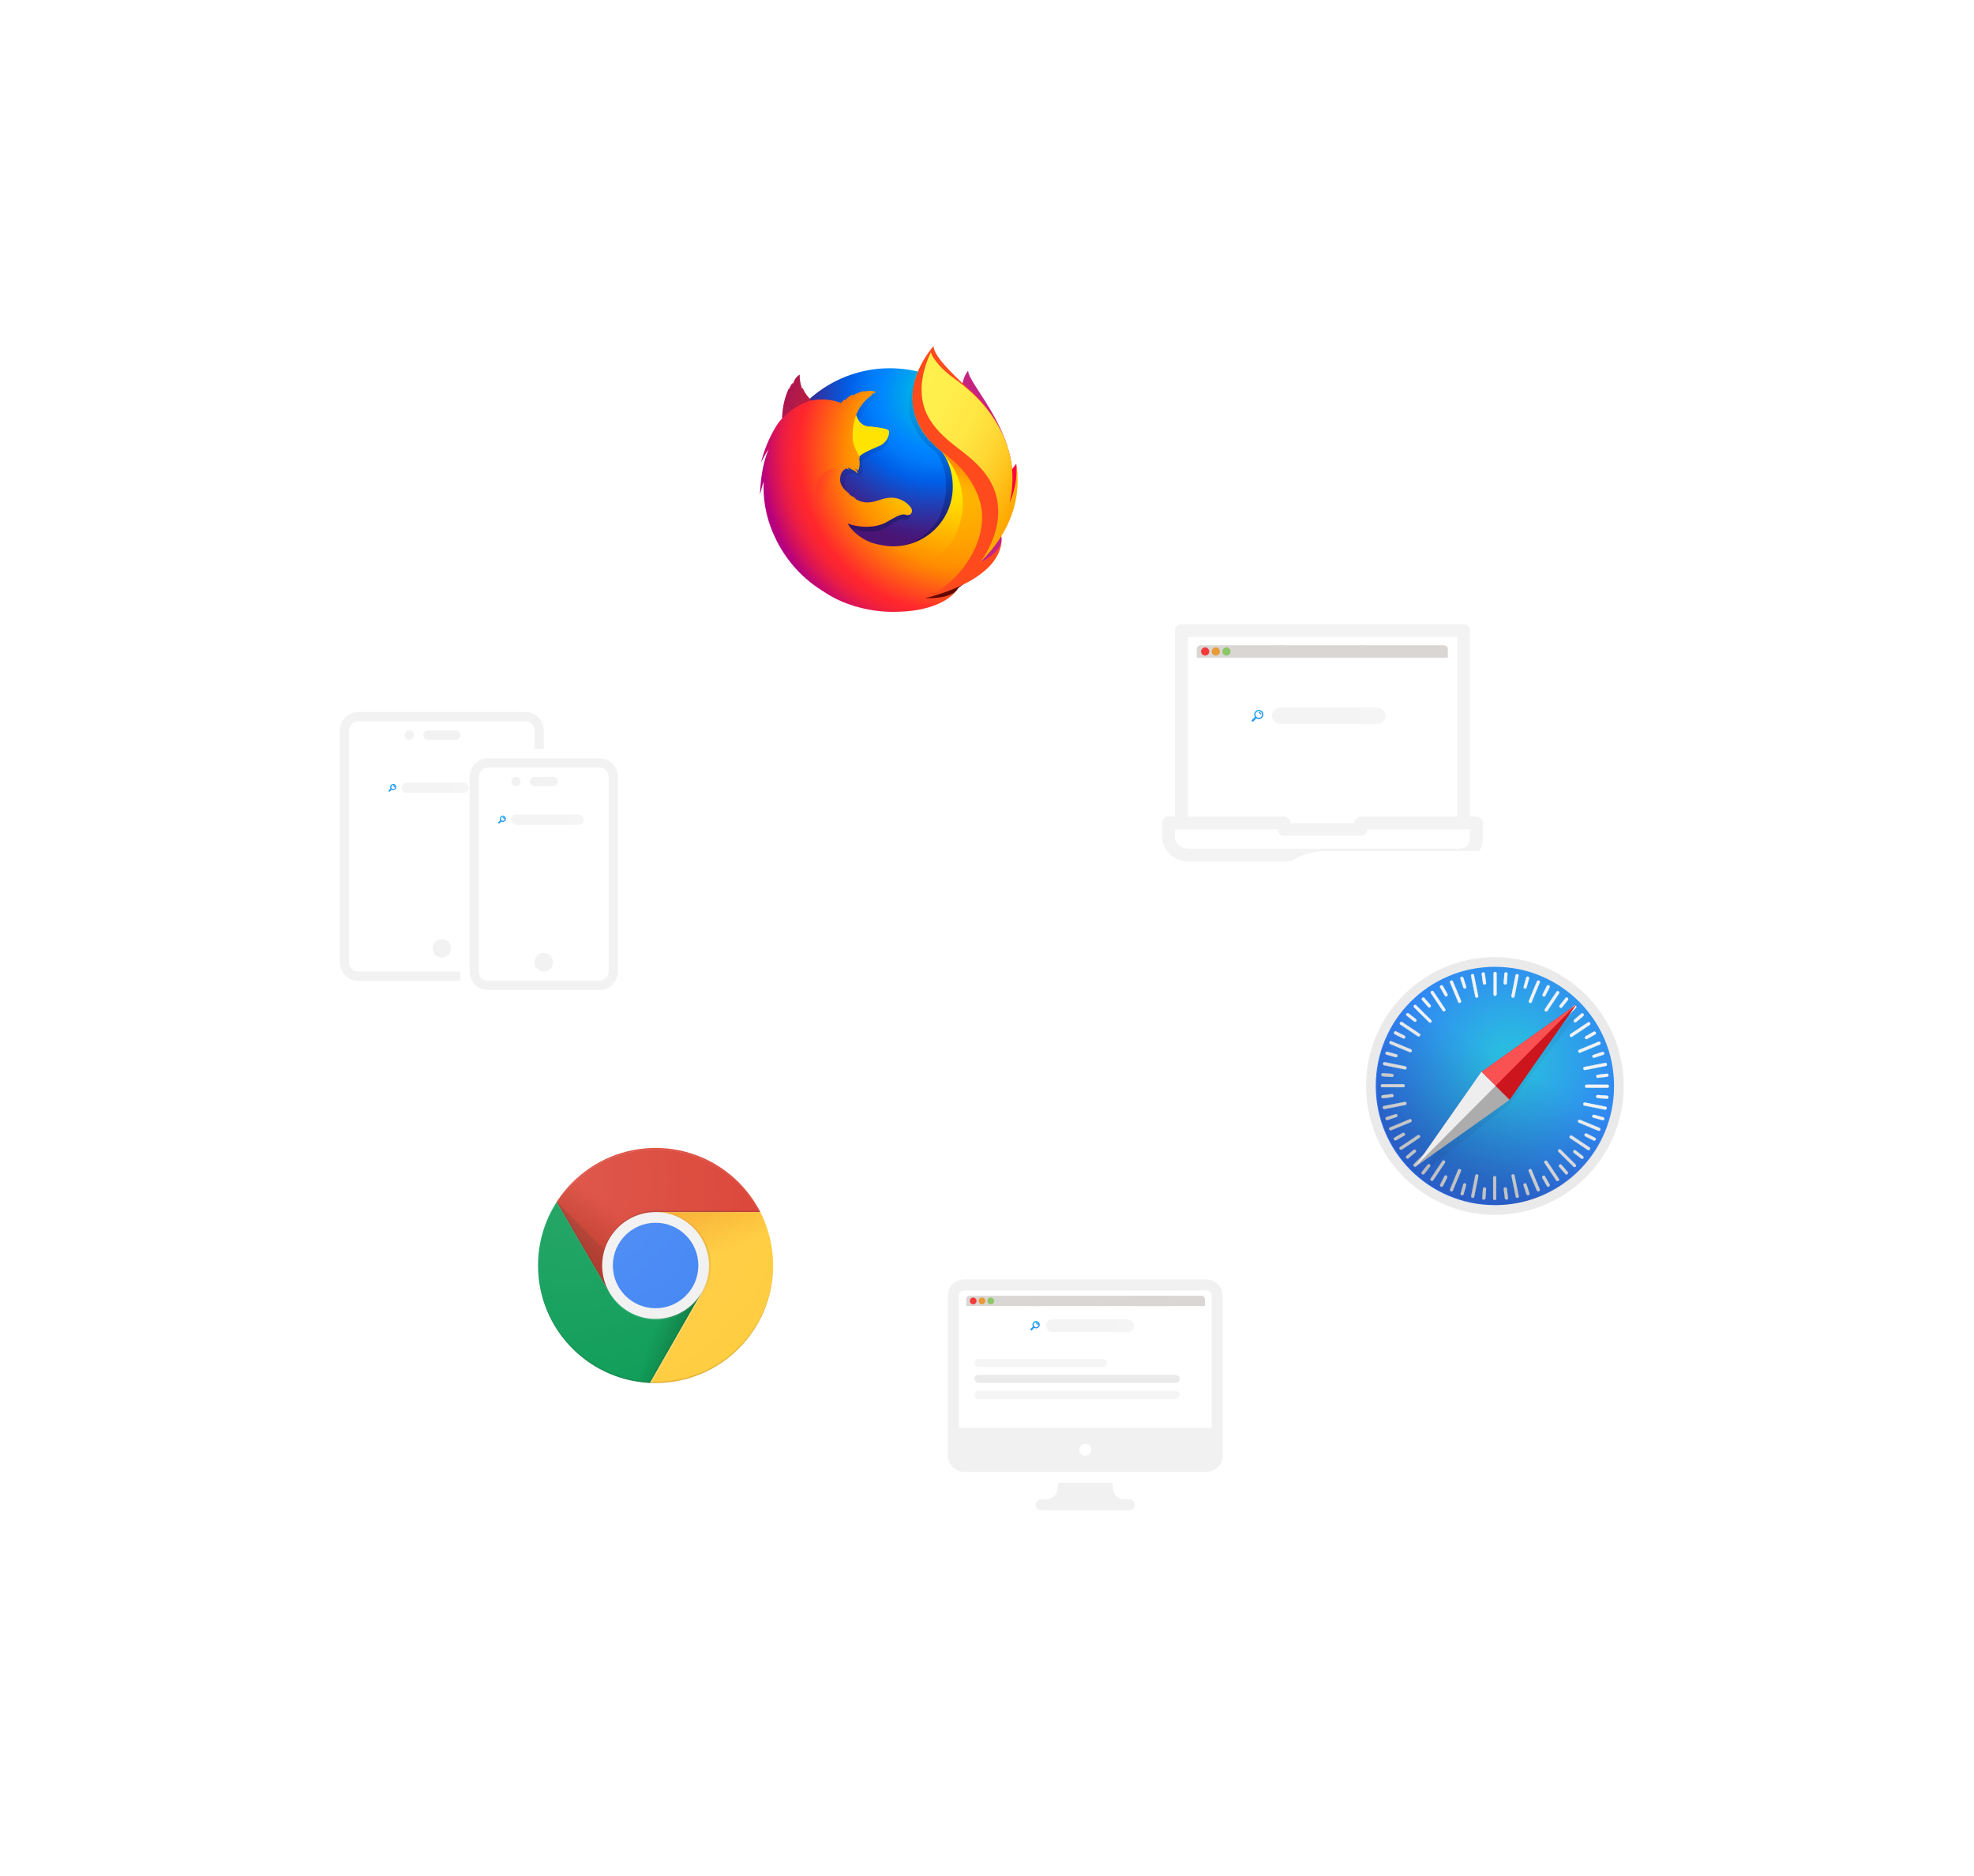 <svg xmlns="http://www.w3.org/2000/svg" xmlns:xlink="http://www.w3.org/1999/xlink" viewBox="0 0 603 573"><defs><style>.a,.c{fill:#fff;}.b{opacity:0.048;}.c,.d,.e,.f,.g,.h,.k{fill-rule:evenodd;}.d{fill:#d9d6d4;}.e{fill:#f53939;}.f{fill:#ea9b38;}.g{fill:#8cc666;}.h{fill:url(#g);}.i{opacity:0.085;fill:url(#h);}.j{opacity:0.051;}.k{fill:url(#m);}.l{opacity:0.055;}.m,.n,.o{fill:#606060;}.m{opacity:0.061;}.n{opacity:0.136;}.o{opacity:0.063;}.p{clip-path:url(#af);}.q{fill:#db4437;}.r{fill:url(#ag);}.s{fill:rgba(62,39,35,0.15);}.t{fill:#0f9d58;}.u{fill:url(#aj);}.v{fill:rgba(38,50,56,0.15);}.w{clip-path:url(#am);}.x{fill:#ffcd40;}.y{fill:url(#an);}.z{clip-path:url(#ar);}.aa{fill:url(#au);}.ab{clip-path:url(#aw);}.ac{fill:url(#az);}.ad{fill:url(#bb);}.ae{fill:#f1f1f1;}.af{fill:#4285f4;}.ag{fill:rgba(62,39,35,0.2);}.ah{fill:rgba(255,255,255,0.1);}.ai{fill:#3e2723;opacity:0.1;}.aj{fill:rgba(255,255,255,0.2);}.ak{fill:url(#bf);}.al{fill:url(#bi);}.am{fill:url(#bj);}.an{fill:url(#bk);}.ao{fill:url(#bl);}.ap{fill:url(#bm);}.aq{fill:url(#bn);}.ar{fill:url(#bo);}.as{fill:url(#bp);}.at{fill:url(#bq);}.au{fill:url(#br);}.av{fill:url(#bs);}.aw{fill:url(#bt);}.ax{fill:url(#bu);}.ay{fill:url(#bv);}.az{fill:#eaeaea;}.ba{fill:url(#by);}.bb{fill:#f3f3f3;}.bc{fill:#e2e2e2;}.bd{fill:url(#bz);}.be{fill:rgba(0,0,0,0.05);}.bf{fill:#cd151e;}.bg{fill:#fa5153;}.bh{fill:#acacac;}.bi{fill:#eee;}.bj{filter:url(#ca);}.bk{filter:url(#bw);}.bl{filter:url(#bg);}.bm{filter:url(#ad);}.bn{filter:url(#y);}.bo{filter:url(#w);}.bp{filter:url(#u);}.bq{filter:url(#p);}.br{filter:url(#k);}.bs{filter:url(#i);}.bt{filter:url(#e);}.bu{filter:url(#c);}.bv{filter:url(#a);}</style><filter id="a" x="257" y="80" width="293" height="293" filterUnits="userSpaceOnUse"><feOffset input="SourceAlpha"/><feGaussianBlur stdDeviation="25" result="b"/><feFlood flood-color="#c9d8e2" flood-opacity="0.502"/><feComposite operator="in" in2="b"/><feComposite in="SourceGraphic"/></filter><filter id="c" x="290.569" y="122.118" width="226.704" height="196.934" filterUnits="userSpaceOnUse"><feOffset input="SourceAlpha"/><feGaussianBlur stdDeviation="25" result="d"/><feFlood flood-color="#c9d8e2" flood-opacity="0.502"/><feComposite operator="in" in2="d"/><feComposite in="SourceGraphic"/></filter><filter id="e" x="349.219" y="184.263" width="109.425" height="68.813" filterUnits="userSpaceOnUse"><feOffset input="SourceAlpha"/><feGaussianBlur stdDeviation="10" result="f"/><feFlood flood-color="#c9d8e2" flood-opacity="0.502"/><feComposite operator="in" in2="f"/><feComposite in="SourceGraphic"/></filter><linearGradient id="g" x2="1" y2="1" gradientUnits="objectBoundingBox"><stop offset="0" stop-color="#04bcfd"/><stop offset="0.1" stop-color="#04bdfd"/><stop offset="0.2" stop-color="#10b0f9"/><stop offset="0.3" stop-color="#17aaf7"/><stop offset="0.4" stop-color="#1da4f5"/><stop offset="0.5" stop-color="#249ef4"/><stop offset="0.6" stop-color="#2a98f2"/><stop offset="0.7" stop-color="#3092f0"/><stop offset="0.8" stop-color="#378cee"/><stop offset="0.851" stop-color="#3d86ec"/><stop offset="1" stop-color="#4480eb"/></linearGradient><linearGradient id="h" x1="1.1" y1="0.5" x2="0" y2="0.5" gradientUnits="objectBoundingBox"><stop offset="0" stop-color="#938c8c"/><stop offset="1" stop-color="#7c7c7c"/></linearGradient><filter id="i" x="0" y="113" width="293" height="293" filterUnits="userSpaceOnUse"><feOffset input="SourceAlpha"/><feGaussianBlur stdDeviation="25" result="j"/><feFlood flood-color="#c9d8e2" flood-opacity="0.502"/><feComposite operator="in" in2="j"/><feComposite in="SourceGraphic"/></filter><filter id="k" x="120.226" y="217.579" width="91.534" height="65.623" filterUnits="userSpaceOnUse"><feOffset input="SourceAlpha"/><feGaussianBlur stdDeviation="10" result="l"/><feFlood flood-color="#c9d8e2" flood-opacity="0.502"/><feComposite operator="in" in2="l"/><feComposite in="SourceGraphic"/></filter><linearGradient id="m" x2="1" y2="1" gradientUnits="objectBoundingBox"><stop offset="0" stop-color="#04bcfd"/><stop offset="0.1" stop-color="#0ab6fb"/><stop offset="0.2" stop-color="#10b0f9"/><stop offset="0.3" stop-color="#17aaf7"/><stop offset="0.4" stop-color="#1da4f5"/><stop offset="0.5" stop-color="#249ef4"/><stop offset="0.6" stop-color="#2a98f2"/><stop offset="0.7" stop-color="#3092f0"/><stop offset="0.8" stop-color="#378cee"/><stop offset="0.851" stop-color="#3d86ec"/><stop offset="1" stop-color="#4480eb"/></linearGradient><filter id="p" x="86.734" y="207.856" width="86.672" height="65.623" filterUnits="userSpaceOnUse"><feOffset input="SourceAlpha"/><feGaussianBlur stdDeviation="10" result="q"/><feFlood flood-color="#c9d8e2" flood-opacity="0.502"/><feComposite operator="in" in2="q"/><feComposite in="SourceGraphic"/></filter><filter id="u" x="185" y="280" width="293" height="293" filterUnits="userSpaceOnUse"><feOffset input="SourceAlpha"/><feGaussianBlur stdDeviation="25" result="v"/><feFlood flood-color="#c9d8e2" flood-opacity="0.502"/><feComposite operator="in" in2="v"/><feComposite in="SourceGraphic"/></filter><filter id="w" x="220.162" y="320.854" width="222.919" height="188.601" filterUnits="userSpaceOnUse"><feOffset input="SourceAlpha"/><feGaussianBlur stdDeviation="25" result="x"/><feFlood flood-color="#c9d8e2" flood-opacity="0.502"/><feComposite operator="in" in2="x"/><feComposite in="SourceGraphic"/></filter><filter id="y" x="282.403" y="371.599" width="98.116" height="66.797" filterUnits="userSpaceOnUse"><feOffset input="SourceAlpha"/><feGaussianBlur stdDeviation="10" result="z"/><feFlood flood-color="#c9d8e2" flood-opacity="0.502"/><feComposite operator="in" in2="z"/><feComposite in="SourceGraphic"/></filter><filter id="ad" x="54" y="240" width="293" height="293" filterUnits="userSpaceOnUse"><feOffset input="SourceAlpha"/><feGaussianBlur stdDeviation="25" result="ae"/><feFlood flood-color="#c9d8e2" flood-opacity="0.502"/><feComposite operator="in" in2="ae"/><feComposite in="SourceGraphic"/></filter><clipPath id="af"><circle cx="35.908" cy="35.908" r="35.908"/></clipPath><linearGradient id="ag" x1="0.045" y1="0.621" x2="0.369" y2="0.337" gradientUnits="objectBoundingBox"><stop offset="0" stop-color="#a52714" stop-opacity="0.6"/><stop offset="0.66" stop-color="#a52714" stop-opacity="0"/></linearGradient><linearGradient id="aj" x1="0.839" y1="0.878" x2="0.363" y2="0.664" gradientUnits="objectBoundingBox"><stop offset="0" stop-color="#055524" stop-opacity="0.4"/><stop offset="0.33" stop-color="#055524" stop-opacity="0"/></linearGradient><clipPath id="am"><path d="M8,89.571H42.182L58.046,73.706V61.824H29.773L8,24.48Z" transform="translate(-8 -24.48)"/></clipPath><linearGradient id="an" x1="0.326" y1="-0.048" x2="0.486" y2="0.454" gradientUnits="objectBoundingBox"><stop offset="0" stop-color="#ea6100" stop-opacity="0.302"/><stop offset="0.66" stop-color="#ea6100" stop-opacity="0"/></linearGradient><clipPath id="ar"><path d="M93.5,56l14.139,24.483L91.77,108.229H129.4V56Z" transform="translate(-91.77 -56)"/></clipPath><radialGradient id="au" cx="94.441" cy="55.979" r="128.386" gradientTransform="translate(-1.142 -0.016) scale(0.267 0.267)" gradientUnits="userSpaceOnUse"><stop offset="0" stop-color="#3e2723" stop-opacity="0.2"/><stop offset="1" stop-color="#3e2723" stop-opacity="0"/></radialGradient><clipPath id="aw"><path d="M21.97,8V24.46L38.043,52.069,52.177,27.586H88.085V8Z" transform="translate(-21.97 -8)"/></clipPath><radialGradient id="az" cx="21.933" cy="48.479" r="26.989" gradientTransform="translate(0.007 -0.005) scale(1.18 1.18)" xlink:href="#au"/><radialGradient id="bb" cx="93.466" cy="101.792" r="17.799" gradientTransform="translate(-1.66 3.954) scale(2.014 2.014)" gradientUnits="userSpaceOnUse"><stop offset="0" stop-color="#263238" stop-opacity="0.2"/><stop offset="1" stop-color="#263238" stop-opacity="0"/></radialGradient><radialGradient id="bf" cx="10.726" cy="9.799" r="72.121" gradientUnits="userSpaceOnUse"><stop offset="0" stop-color="#fff" stop-opacity="0.102"/><stop offset="1" stop-color="#fff" stop-opacity="0"/></radialGradient><filter id="bg" x="125" y="0" width="293" height="293" filterUnits="userSpaceOnUse"><feOffset input="SourceAlpha"/><feGaussianBlur stdDeviation="25" result="bh"/><feFlood flood-color="#c9d8e2" flood-opacity="0.502"/><feComposite operator="in" in2="bh"/><feComposite in="SourceGraphic"/></filter><radialGradient id="bi" cx="810.01" cy="103.205" fx="807.636" r="10.302" gradientTransform="matrix(2.753, 0.123, -0.181, 4.046, -49.316, -32.968)" gradientUnits="userSpaceOnUse"><stop offset="0.045" stop-color="#ffea00"/><stop offset="0.12" stop-color="#ffde00"/><stop offset="0.254" stop-color="#ffbf00"/><stop offset="0.429" stop-color="#ff8e00"/><stop offset="0.769" stop-color="#ff272d"/><stop offset="0.872" stop-color="#e0255a"/><stop offset="0.953" stop-color="#cc2477"/><stop offset="1" stop-color="#c42482"/></radialGradient><radialGradient id="bj" cx="120.236" cy="92.138" r="79.589" gradientTransform="translate(-0.27 -0.04) scale(1.005 1.005)" gradientUnits="userSpaceOnUse"><stop offset="0" stop-color="#00ccda"/><stop offset="0.22" stop-color="#0083ff"/><stop offset="0.261" stop-color="#007af9"/><stop offset="0.33" stop-color="#0060e8"/><stop offset="0.333" stop-color="#005fe7"/><stop offset="0.438" stop-color="#2639ad"/><stop offset="0.522" stop-color="#401e84"/><stop offset="0.566" stop-color="#4a1475"/></radialGradient><linearGradient id="bk" x1="0.573" y1="0.752" x2="0.351" y2="0.068" gradientUnits="objectBoundingBox"><stop offset="0" stop-color="#000f43" stop-opacity="0.4"/><stop offset="0.485" stop-color="#001962" stop-opacity="0.173"/><stop offset="1" stop-color="#002079" stop-opacity="0"/></linearGradient><radialGradient id="bl" cx="742.177" cy="655.665" r="29.235" gradientTransform="matrix(0.919, 0.093, -0.093, 0.919, -0.592, -3.629)" gradientUnits="userSpaceOnUse"><stop offset="0.003" stop-color="#ffea00"/><stop offset="0.497" stop-color="#ff272d"/><stop offset="1" stop-color="#c42482"/></radialGradient><radialGradient id="bm" cx="868.473" cy="412.063" r="24.408" gradientTransform="matrix(1.837, 0.185, -0.185, 1.837, -6.795, 21.583)" gradientUnits="userSpaceOnUse"><stop offset="0.003" stop-color="#ffe900"/><stop offset="0.157" stop-color="#ffaf0e"/><stop offset="0.316" stop-color="#ff7a1b"/><stop offset="0.472" stop-color="#ff4e26"/><stop offset="0.621" stop-color="#ff2c2e"/><stop offset="0.762" stop-color="#ff1434"/><stop offset="0.892" stop-color="#ff0538"/><stop offset="1" stop-color="#ff0039"/></radialGradient><radialGradient id="bn" cx="571.061" cy="810.888" r="77.535" gradientTransform="matrix(0.531, 0.054, -0.054, 0.531, 18.813, -11.729)" gradientUnits="userSpaceOnUse"><stop offset="0.003" stop-color="#ff272d"/><stop offset="0.497" stop-color="#c42482"/><stop offset="0.986" stop-color="#620700"/></radialGradient><radialGradient id="bo" cx="94.04" cy="47.373" fx="96.349" fy="46.231" r="61.953" gradientTransform="translate(-2.494 -1.325) scale(1.042 1.042)" gradientUnits="userSpaceOnUse"><stop offset="0.156" stop-color="#ffea00"/><stop offset="0.231" stop-color="#ffde00"/><stop offset="0.365" stop-color="#ffbf00"/><stop offset="0.541" stop-color="#ff8e00"/><stop offset="0.763" stop-color="#ff272d"/><stop offset="0.796" stop-color="#f92433"/><stop offset="0.841" stop-color="#e91c45"/><stop offset="0.893" stop-color="#cf0e62"/><stop offset="0.935" stop-color="#b5007f"/></radialGradient><radialGradient id="bp" cx="606.697" cy="2.106" r="30.23" gradientTransform="translate(-11.593 -0.162) scale(2.522 2.522)" gradientUnits="userSpaceOnUse"><stop offset="0.279" stop-color="#ffea00"/><stop offset="0.402" stop-color="#fd0"/><stop offset="0.63" stop-color="#ffba00"/><stop offset="0.856" stop-color="#ff9100"/><stop offset="0.933" stop-color="#ff6711"/><stop offset="0.994" stop-color="#ff4a1d"/></radialGradient><linearGradient id="bq" x1="-69.206" y1="-45.201" x2="-67.095" y2="-45.673" gradientUnits="objectBoundingBox"><stop offset="0" stop-color="#c42482" stop-opacity="0.502"/><stop offset="0.474" stop-color="#ff272d" stop-opacity="0.502"/><stop offset="0.486" stop-color="#ff2c2c" stop-opacity="0.514"/><stop offset="0.675" stop-color="#ff7a1a" stop-opacity="0.722"/><stop offset="0.829" stop-color="#ffb20d" stop-opacity="0.871"/><stop offset="0.942" stop-color="#ffd605" stop-opacity="0.965"/><stop offset="1" stop-color="#ffe302"/></linearGradient><linearGradient id="br" x1="1.177" y1="-7.361" x2="0.677" y2="-8.226" gradientUnits="objectBoundingBox"><stop offset="0" stop-color="#891551" stop-opacity="0.6"/><stop offset="1" stop-color="#c42482" stop-opacity="0"/></linearGradient><linearGradient id="bs" x1="-1.042" y1="0.949" x2="-0.589" y2="1.329" gradientUnits="objectBoundingBox"><stop offset="0.005" stop-color="#891551" stop-opacity="0.502"/><stop offset="0.484" stop-color="#ff272d" stop-opacity="0.502"/><stop offset="1" stop-color="#ff272d" stop-opacity="0"/></linearGradient><linearGradient id="bt" x1="-0.234" y1="3.229" x2="-0.234" y2="2.516" gradientUnits="objectBoundingBox"><stop offset="0" stop-color="#c42482"/><stop offset="0.083" stop-color="#c42482" stop-opacity="0.812"/><stop offset="0.206" stop-color="#c42482" stop-opacity="0.565"/><stop offset="0.328" stop-color="#c42482" stop-opacity="0.361"/><stop offset="0.447" stop-color="#c42482" stop-opacity="0.204"/><stop offset="0.562" stop-color="#c42482" stop-opacity="0.09"/><stop offset="0.673" stop-color="#c42482" stop-opacity="0.024"/><stop offset="0.773" stop-color="#c42482" stop-opacity="0"/></linearGradient><linearGradient id="bu" x1="0.063" y1="0.016" x2="0.924" y2="0.895" gradientUnits="objectBoundingBox"><stop offset="0" stop-color="#fff14f"/><stop offset="0.268" stop-color="#ffee4c"/><stop offset="0.452" stop-color="#ffe643"/><stop offset="0.612" stop-color="#ffd834"/><stop offset="0.757" stop-color="#ffc41e"/><stop offset="0.892" stop-color="#ffab02"/><stop offset="0.902" stop-color="#ffa900"/><stop offset="0.949" stop-color="#ffa000"/><stop offset="1" stop-color="#ff9100"/></linearGradient><linearGradient id="bv" x1="0.718" y1="0.072" x2="0.427" y2="0.819" gradientUnits="objectBoundingBox"><stop offset="0" stop-color="#ff8e00"/><stop offset="0.04" stop-color="#ff8e00" stop-opacity="0.859"/><stop offset="0.084" stop-color="#ff8e00" stop-opacity="0.729"/><stop offset="0.13" stop-color="#ff8e00" stop-opacity="0.627"/><stop offset="0.178" stop-color="#ff8e00" stop-opacity="0.557"/><stop offset="0.227" stop-color="#ff8e00" stop-opacity="0.514"/><stop offset="0.282" stop-color="#ff8e00" stop-opacity="0.502"/><stop offset="0.389" stop-color="#ff8e00" stop-opacity="0.478"/><stop offset="0.524" stop-color="#ff8e00" stop-opacity="0.416"/><stop offset="0.676" stop-color="#ff8e00" stop-opacity="0.314"/><stop offset="0.838" stop-color="#ff8e00" stop-opacity="0.173"/><stop offset="1" stop-color="#ff8e00" stop-opacity="0"/></linearGradient><filter id="bw" x="310" y="185" width="293" height="293" filterUnits="userSpaceOnUse"><feOffset input="SourceAlpha"/><feGaussianBlur stdDeviation="25" result="bx"/><feFlood flood-color="#c9d8e2" flood-opacity="0.502"/><feComposite operator="in" in2="bx"/><feComposite in="SourceGraphic"/></filter><radialGradient id="by" cx="0.57" cy="0.39" r="0.61" gradientUnits="objectBoundingBox"><stop offset="0" stop-color="#2abce1"/><stop offset="0.114" stop-color="#2abbe1"/><stop offset="1" stop-color="#3375f8"/></radialGradient><linearGradient id="bz" x1="0.491" y1="0.357" x2="0.257" y2="0.776" gradientUnits="objectBoundingBox"><stop offset="0" stop-opacity="0"/><stop offset="1" stop-opacity="0.2"/></linearGradient><filter id="ca" x="428.324" y="303.628" width="59.748" height="61.101" filterUnits="userSpaceOnUse"><feOffset dy="1" input="SourceAlpha"/><feGaussianBlur stdDeviation="2" result="cb"/><feFlood/><feComposite operator="in" in2="cb"/><feComposite in="SourceGraphic"/></filter></defs><g transform="translate(-885 -5211.315)"><g transform="translate(-140 48)"><g class="bv" transform="matrix(1, 0, 0, 1, 1025, 5163.32)"><rect class="a" width="143" height="143" rx="20" transform="translate(332 155)"/></g><g transform="translate(453.419 3060.333)"><path class="b" d="M5.877,8A1.959,1.959,0,0,0,3.918,9.959V66.765H1.959A1.959,1.959,0,0,0,0,68.724v3.918a7.634,7.634,0,0,0,3.038,6.236,8.193,8.193,0,0,0,4.8,1.6H90.107a8.124,8.124,0,0,0,5.666-1.729c1.532-1.381,2.169-3.522,2.169-6.106V68.724a1.959,1.959,0,0,0-1.959-1.959H94.024V9.959A1.959,1.959,0,0,0,92.066,8Zm1.959,3.918H90.107V66.765H61.053a1.959,1.959,0,0,0-1.733.566l-.011.011-.027.027a1.959,1.959,0,0,0-.543,1.354H39.2a1.959,1.959,0,0,0-.6-1.412l0,0-.011-.011-.015-.015a1.935,1.935,0,0,0-1.668-.517H7.835ZM3.918,70.683H35.259a1.959,1.959,0,0,0,1.959,1.959H60.724a1.959,1.959,0,0,0,1.959-1.959H94.024v1.959c0,1.986-.411,2.783-.872,3.2a4.621,4.621,0,0,1-3.045.719H7.835a5.039,5.039,0,0,1-2.491-.849,3.312,3.312,0,0,1-1.427-3.068Z" transform="translate(926.581 2285.664)"/><g transform="translate(937.15 2300.101)"><g class="bu" transform="matrix(1, 0, 0, 1, -365.57, -197.12)"><path class="c" d="M232.934,219.991c0-1.419-1.573-2.569-3.514-2.569H159.744c-1.941,0-3.514,1.15-3.514,2.569v41.795c0,1.419,1.573,2.569,3.514,2.569h69.675c1.941,0,3.514-1.15,3.514-2.569Z" transform="translate(209.34 -20.3)"/></g><path class="d" d="M183.865,218.687v2.537H156.23v-2.537a1.266,1.266,0,0,1,1.266-1.266h25.1A1.266,1.266,0,0,1,183.865,218.687Z" transform="translate(-156.23 -217.421)"/><path class="e" d="M193.409,235.216a1.246,1.246,0,1,1-1.165,1.322A1.246,1.246,0,0,1,193.409,235.216Z" transform="translate(-190.915 -234.558)"/><path class="f" d="M281.8,235.216a1.246,1.246,0,1,1-1.165,1.322A1.246,1.246,0,0,1,281.8,235.216Z" transform="translate(-276.05 -234.558)"/><path class="g" d="M370.192,235.216a1.246,1.246,0,1,1-1.165,1.322A1.246,1.246,0,0,1,370.192,235.216Z" transform="translate(-361.185 -234.558)"/><path class="d" d="M183.865,218.687v2.537H156.23v-2.537a1.266,1.266,0,0,1,1.266-1.266h25.1A1.266,1.266,0,0,1,183.865,218.687Z" transform="translate(-132.314 -217.421)"/><path class="d" d="M183.865,218.687v2.537H156.23v-2.537a1.266,1.266,0,0,1,1.266-1.266h25.1A1.266,1.266,0,0,1,183.865,218.687Z" transform="translate(-107.161 -217.421)"/></g><g class="bt" transform="matrix(1, 0, 0, 1, 571.58, 2102.98)"><rect class="a" width="49.425" height="8.814" rx="4.407" transform="translate(379.22 214.26)"/></g><path class="h" d="M48.342,46.02a.484.484,0,0,1,.349.346.159.159,0,0,0,.316-.028.715.715,0,0,0-.228-.42.657.657,0,0,0-.409-.217.162.162,0,0,0-.159.162A.16.16,0,0,0,48.342,46.02Zm-2.188,2.087a.316.316,0,1,0,.447.447l.915-.914a1.394,1.394,0,1,0-.447-.447Zm1.1-1.649a1,1,0,1,1,1,1A1,1,0,0,1,47.256,46.458Z" transform="translate(907.853 2274.794)"/><rect class="i" width="34.778" height="5.003" rx="2.501" transform="translate(960.082 2319.123)"/></g></g><g transform="translate(-37 -19)"><g class="bs" transform="matrix(1, 0, 0, 1, 922, 5230.32)"><rect class="a" width="143" height="143" rx="20" transform="translate(75 188)"/></g><g transform="translate(-12.678 50.322)"><g class="j" transform="translate(1038.481 5397.481)"><path d="M15.664,11A5.682,5.682,0,0,0,10,16.664v70.8a5.682,5.682,0,0,0,5.664,5.664H46.818V90.3H15.664a2.81,2.81,0,0,1-2.832-2.832v-70.8a2.81,2.81,0,0,1,2.832-2.832H66.643a2.81,2.81,0,0,1,2.832,2.832v5.664h2.832V16.664A5.682,5.682,0,0,0,66.643,11Zm15.577,5.664a1.416,1.416,0,1,0,1.416,1.416A1.419,1.419,0,0,0,31.241,16.664Zm5.664,0a1.416,1.416,0,1,0,0,2.832h8.5a1.416,1.416,0,1,0,0-2.832Zm18.409,8.5a5.682,5.682,0,0,0-5.664,5.664V90.3a5.682,5.682,0,0,0,5.664,5.664H89.3A5.682,5.682,0,0,0,94.964,90.3V30.825A5.682,5.682,0,0,0,89.3,25.161Zm0,2.832H89.3a2.81,2.81,0,0,1,2.832,2.832V90.3A2.81,2.81,0,0,1,89.3,93.132H55.314A2.81,2.81,0,0,1,52.482,90.3V30.825A2.81,2.81,0,0,1,55.314,27.993Zm8.5,2.832a1.416,1.416,0,1,0,1.416,1.416A1.419,1.419,0,0,0,63.811,30.825Zm5.664,0a1.416,1.416,0,1,0,0,2.832h5.664a1.416,1.416,0,1,0,0-2.832ZM41.154,80.388a2.832,2.832,0,1,0,2.832,2.832A2.831,2.831,0,0,0,41.154,80.388Zm31.154,4.248a2.832,2.832,0,1,0,2.832,2.832A2.831,2.831,0,0,0,72.307,84.636Z" transform="translate(-10 -11)"/></g><g transform="translate(1084.904 5427.573)"><g class="br" transform="matrix(1, 0, 0, 1, -150.23, -247.58)"><rect class="a" width="31.534" height="5.623" rx="2.812" transform="translate(150.23 247.58)"/></g><path class="k" d="M47.517,45.674a.309.309,0,0,1,.222.221.1.1,0,0,0,.2-.018.456.456,0,0,0-.145-.268.419.419,0,0,0-.261-.139.1.1,0,0,0-.1.1A.1.1,0,0,0,47.517,45.674Zm-1.4,1.332a.2.2,0,1,0,.285.285l.584-.583a.889.889,0,1,0-.285-.285Zm.7-1.052a.635.635,0,1,1,.635.635A.635.635,0,0,1,46.823,45.954Z" transform="translate(-44.074 -43.397)"/><path class="h" d="M47.517,45.674a.309.309,0,0,1,.222.221.1.1,0,0,0,.2-.018.456.456,0,0,0-.145-.268.419.419,0,0,0-.261-.139.1.1,0,0,0-.1.1A.1.1,0,0,0,47.517,45.674Zm-1.4,1.332a.2.2,0,1,0,.285.285l.584-.583a.889.889,0,1,0-.285-.285Zm.7-1.052a.635.635,0,1,1,.635.635A.635.635,0,0,1,46.823,45.954Z" transform="translate(-44.074 -43.397)"/><rect class="i" width="22.189" height="3.192" rx="1.596" transform="translate(5.922 1.198)"/></g><g transform="translate(1051.412 5417.85)"><g class="bq" transform="matrix(1, 0, 0, 1, -116.73, -237.86)"><rect class="a" width="26.672" height="5.623" rx="2.812" transform="translate(116.73 237.86)"/></g><path class="k" d="M47.517,45.674a.309.309,0,0,1,.222.221.1.1,0,0,0,.2-.018.456.456,0,0,0-.145-.268.419.419,0,0,0-.261-.139.1.1,0,0,0-.1.1A.1.1,0,0,0,47.517,45.674Zm-1.4,1.332a.2.2,0,1,0,.285.285l.584-.583a.889.889,0,1,0-.285-.285Zm.7-1.052a.635.635,0,1,1,.635.635A.635.635,0,0,1,46.823,45.954Z" transform="translate(-44.074 -43.397)"/><path class="h" d="M47.517,45.674a.309.309,0,0,1,.222.221.1.1,0,0,0,.2-.018.456.456,0,0,0-.145-.268.419.419,0,0,0-.261-.139.1.1,0,0,0-.1.1A.1.1,0,0,0,47.517,45.674Zm-1.4,1.332a.2.2,0,1,0,.285.285l.584-.583a.889.889,0,1,0-.285-.285Zm.7-1.052a.635.635,0,1,1,.635.635A.635.635,0,0,1,46.823,45.954Z" transform="translate(-44.074 -43.397)"/><rect class="i" width="20.568" height="3.192" rx="1.596" transform="translate(5.922 1.198)"/></g></g></g><g transform="translate(-32 -80)"><g class="bp" transform="matrix(1, 0, 0, 1, 917, 5291.32)"><rect class="a" width="143" height="143" rx="20" transform="translate(260 355)"/></g><g transform="translate(-74.54 335.321)"><g class="l" transform="translate(1281.094 5346.839)"><path d="M5.037,5A4.948,4.948,0,0,0,0,10.037V58.726a4.948,4.948,0,0,0,5.037,5.037H78.909a4.948,4.948,0,0,0,5.037-5.037V10.037A4.948,4.948,0,0,0,78.909,5Zm0,3.358H78.909a1.583,1.583,0,0,1,1.679,1.679V50.331H3.358V10.037A1.583,1.583,0,0,1,5.037,8.358ZM41.973,55.21a1.836,1.836,0,1,1-1.836,1.836A1.842,1.842,0,0,1,41.973,55.21ZM33.736,67.12l-.315,2.361a3.4,3.4,0,0,1-3.2,2.676H28.542a1.679,1.679,0,0,0,0,3.358H55.4a1.679,1.679,0,1,0,0-3.358H53.726a3.4,3.4,0,0,1-3.2-2.676L50.21,67.12Z" transform="translate(0 -5)"/></g><g transform="translate(1286.702 5351.848)"><g class="bo" transform="matrix(1, 0, 0, 1, -295.16, -395.85)"><path class="c" d="M229.149,219.534c0-1.167-1.5-2.113-3.341-2.113H159.571c-1.845,0-3.341.946-3.341,2.113v34.374c0,1.167,1.5,2.113,3.341,2.113h66.237c1.845,0,3.341-.946,3.341-2.113Z" transform="translate(138.93 178.43)"/></g><path class="d" d="M178.958,218.462v2.087H156.23v-2.087a1.041,1.041,0,0,1,1.041-1.041h20.645A1.041,1.041,0,0,1,178.958,218.462Z" transform="translate(-156.23 -217.421)"/><path class="e" d="M193.2,235.215a1.025,1.025,0,1,1-.958,1.087A1.025,1.025,0,0,1,193.2,235.215Z" transform="translate(-191.15 -234.674)"/><path class="f" d="M281.593,235.215a1.025,1.025,0,1,1-.958,1.087A1.025,1.025,0,0,1,281.593,235.215Z" transform="translate(-276.863 -234.674)"/><path class="g" d="M369.985,235.215a1.025,1.025,0,1,1-.958,1.087A1.025,1.025,0,0,1,369.985,235.215Z" transform="translate(-362.577 -234.674)"/><path class="d" d="M178.958,218.462v2.087H156.23v-2.087a1.041,1.041,0,0,1,1.041-1.041h20.645A1.041,1.041,0,0,1,178.958,218.462Z" transform="translate(-136.561 -217.421)"/><path class="d" d="M178.958,218.462v2.087H156.23v-2.087a1.041,1.041,0,0,1,1.041-1.041h20.645A1.041,1.041,0,0,1,178.958,218.462Z" transform="translate(-115.874 -217.421)"/><path class="d" d="M178.958,218.462v2.087H156.23v-2.087a1.041,1.041,0,0,1,1.041-1.041h20.645A1.041,1.041,0,0,1,178.958,218.462Z" transform="translate(-106.039 -217.421)"/></g><g transform="translate(1303.943 5357.592)"><g class="bn" transform="matrix(1, 0, 0, 1, -312.4, -401.6)"><rect class="a" width="38.116" height="6.797" rx="3.398" transform="translate(312.4 401.6)"/></g><path class="k" d="M47.821,45.8a.374.374,0,0,1,.269.267.123.123,0,0,0,.244-.021.551.551,0,0,0-.176-.324.507.507,0,0,0-.316-.168.125.125,0,0,0-.123.125A.123.123,0,0,0,47.821,45.8Zm-1.688,1.61a.244.244,0,1,0,.344.345l.705-.7a1.075,1.075,0,1,0-.345-.345Zm.85-1.272a.767.767,0,1,1,.767.767A.768.768,0,0,1,46.983,46.139Z" transform="translate(-43.659 -43.049)"/><path class="h" d="M47.821,45.8a.374.374,0,0,1,.269.267.123.123,0,0,0,.244-.021.551.551,0,0,0-.176-.324.507.507,0,0,0-.316-.168.125.125,0,0,0-.123.125A.123.123,0,0,0,47.821,45.8Zm-1.688,1.61a.244.244,0,1,0,.344.345l.705-.7a1.075,1.075,0,1,0-.345-.345Zm.85-1.272a.767.767,0,1,1,.767.767A.768.768,0,0,1,46.983,46.139Z" transform="translate(-43.659 -43.049)"/><rect class="i" width="26.82" height="3.858" rx="1.929" transform="translate(7.158 1.448)"/></g><rect class="m" width="40.457" height="2.44" rx="1.22" transform="translate(1289.201 5371.129)"/><rect class="n" width="62.709" height="2.44" rx="1.22" transform="translate(1289.201 5376.009)"/><rect class="o" width="62.709" height="2.44" rx="1.22" transform="translate(1289.201 5380.889)"/></g></g><g transform="translate(-458 15)"><g class="bm" transform="matrix(1, 0, 0, 1, 1343, 5196.32)"><rect class="a" width="143" height="143" rx="20" transform="translate(129 315)"/></g><g transform="translate(1506.356 5546)"><g class="p" transform="translate(1 1)"><path class="q" d="M21.97,8V52.069H38.043L52.177,27.586H88.085V8Z" transform="translate(-16.27 -8)"/><path class="r" d="M21.97,8V52.069H38.043L52.177,27.586H88.085V8Z" transform="translate(-16.27 -8)"/></g><g class="p" transform="translate(1 1)"><path class="s" d="M38.389,75.213,22.137,47.34l-.237.408L38.034,75.413Z" transform="translate(-16.228 -31.288)"/></g><g class="p" transform="translate(1 1)"><path class="t" d="M8,89.571H42.182L58.046,73.706V61.824H29.773L8,24.48Z" transform="translate(-8 -17.755)"/><path class="u" d="M8,89.571H42.182L58.046,73.706V61.824H29.773L8,24.48Z" transform="translate(-8 -17.755)"/></g><g class="p" transform="translate(1 1)"><path class="v" d="M106.623,117.046l-.339-.2L90.62,144.25h.469l15.546-27.192Z" transform="translate(-56.908 -72.435)"/></g><g class="p" transform="translate(1 1)"><g class="w" transform="translate(0 6.725)"><path class="x" d="M93.5,56l14.139,24.483L91.77,108.229H129.4V56Z" transform="translate(-57.588 -43.139)"/><path class="y" d="M93.5,56l14.139,24.483L91.77,108.229H129.4V56Z" transform="translate(-57.588 -43.139)"/></g></g><g class="p" transform="translate(1 1)"><path class="x" d="M93.5,56l14.139,24.483L91.77,108.229H129.4V56Z" transform="translate(-57.588 -36.414)"/><path class="y" d="M93.5,56l14.139,24.483L91.77,108.229H129.4V56Z" transform="translate(-57.588 -36.414)"/></g><g class="p" transform="translate(1 1)"><g class="z" transform="translate(34.182 19.586)"><path class="q" d="M21.97,8V52.069H38.043L52.177,27.586H88.085V8Z" transform="translate(-50.451 -27.586)"/><path class="r" d="M21.97,8V52.069H38.043L52.177,27.586H88.085V8Z" transform="translate(-50.451 -27.586)"/></g></g><g class="p" transform="translate(1 1)"><path class="aa" d="M96,56v8.548L127.991,56Z" transform="translate(-60.092 -36.414)"/></g><g class="p" transform="translate(1 1)"><g class="ab" transform="translate(5.7)"><path class="t" d="M8,89.571H42.182L58.046,73.706V61.824H29.773L8,24.48Z" transform="translate(-13.7 -17.755)"/><path class="u" d="M8,89.571H42.182L58.046,73.706V61.824H29.773L8,24.48Z" transform="translate(-13.7 -17.755)"/></g></g><g class="p" transform="translate(1 1)"><path class="ac" d="M21.97,48.45,45.33,71.806l-7.288,4.207Z" transform="translate(-16.27 -31.945)"/></g><g class="p" transform="translate(1 1)"><path class="ad" d="M91.83,137.6l8.553-31.909,7.288,4.207Z" transform="translate(-57.624 -65.828)"/></g><g class="p" transform="translate(1 1)"><circle class="ae" cx="16.322" cy="16.322" r="16.322" transform="translate(19.586 19.586)"/><circle class="af" cx="13.057" cy="13.057" r="13.057" transform="translate(22.85 22.85)"/></g><g class="p" transform="translate(1 1)"><path class="ag" d="M72.322,55A16.322,16.322,0,0,0,56,71.322v.408A16.322,16.322,0,0,1,72.322,55.408h35.908V55Z" transform="translate(-36.414 -35.822)"/><path class="ah" d="M58.026,61.824a16.3,16.3,0,0,1-28.241,0h-.016L8,24.48v.408L29.773,62.232h.016a16.3,16.3,0,0,0,28.241,0h.02v-.408h-.024Z" transform="translate(-8 -17.755)"/><path class="ai" d="M96.7,56c-.069,0-.135.008-.2.012a16.311,16.311,0,0,1,0,32.619c.069,0,.135.012.2.012A16.322,16.322,0,1,0,96.7,56Z" transform="translate(-60.388 -36.414)"/><path class="aj" d="M107.777,98.358a16.267,16.267,0,0,0,1.428-13.078A16.141,16.141,0,0,1,107.627,97.8l.008.016L91.77,125.566h.473l15.542-27.192Z" transform="translate(-57.588 -53.746)"/></g><g class="p" transform="translate(1 1)"><path class="aj" d="M43.908,8.408a35.906,35.906,0,0,1,35.9,35.7c0-.069,0-.135,0-.2A35.908,35.908,0,0,0,8,43.908c0,.069,0,.135,0,.2a35.906,35.906,0,0,1,35.9-35.7Z" transform="translate(-8 -8)"/><path class="s" d="M43.908,131.2a35.906,35.906,0,0,0,35.9-35.7c0,.069,0,.135,0,.2A35.908,35.908,0,1,1,8,95.7c0-.069,0-.135,0-.2a35.906,35.906,0,0,0,35.9,35.7Z" transform="translate(-8 -59.796)"/></g><circle class="ak" cx="35.908" cy="35.908" r="35.908" transform="translate(1 1)"/></g></g><g transform="translate(-82 -32)"><g class="bl" transform="matrix(1, 0, 0, 1, 967, 5243.32)"><rect class="a" width="143" height="143" rx="20" transform="translate(200 75)"/></g><g transform="translate(1164.152 5347)"><path class="al" d="M782.9,93.558c-1.977,2.3-2.9,7.482-.893,12.734s5.077,4.111,6.992,9.466c2.528,7.066,1.351,16.559,1.351,16.559s3.039,8.8,5.157-.548C800.192,114.211,782.9,97.882,782.9,93.558Z" transform="translate(-684.309 -84)"/><path class="am" d="M106.254,158.223A36.821,36.821,0,1,0,69.649,121.4,36.731,36.731,0,0,0,106.254,158.223Z" transform="translate(-31.789 -75.766)"/><path class="an" d="M144.185,105.654a20.379,20.379,0,0,1-2.487,1.5,58.106,58.106,0,0,0,3.162-5.2,20.4,20.4,0,0,0,2.079-2.613c.284-.446.6-1,.942-1.636a35.322,35.322,0,0,0,4.39-15.866v-.015c0-.152,0-.3,0-.455a21.266,21.266,0,0,0-.472-4.6c.017.118.031.236.046.354-.018-.091-.034-.183-.053-.274.03.168.054.33.081.494.421,3.568.121,7.048-1.377,9.613-.024.037-.048.073-.072.109a32,32,0,0,0,.172-12.515s-.346-2.1-2.92-8.457a26,26,0,0,0-6.439-8.85,70.317,70.317,0,0,0-4.91-5.288,14.235,14.235,0,0,1-3.392-5.025c-.318-.159-4.386-4.112-4.71-4.262-1.776,2.753-7.36,11.365-4.7,19.412a20.009,20.009,0,0,0,7.435,9.554c.14.16,1.9,2.067,2.731,6.369.862,4.445.409,7.913-1.366,13.042-2.087,4.5-7.435,8.948-12.442,9.4-10.7.973-14.624-5.375-14.624-5.375,3.825,1.529,8.054,1.209,10.626-.376,2.592-1.6,4.16-2.792,5.433-2.324,1.255.467,2.254-.888,1.357-2.292a6.48,6.48,0,0,0-6.555-2.854c-2.595.422-4.972,2.477-8.372.487a7.061,7.061,0,0,1-.638-.418c-.224-.147.729.224.506.057a16.621,16.621,0,0,1-2.136-1.421c-.051-.046.513.18.463.133-3.179-2.618-2.782-4.386-2.682-5.5a3.185,3.185,0,0,1,1.63-2.486c.47.256.763.452.763.452s-.2-.41-.309-.625c.038-.017.074-.012.112-.028.385.186,1.236.669,1.685.963a2.479,2.479,0,0,1,.77.779s.154-.085.04-.444a2.307,2.307,0,0,0-.8-1.088l.036,0a6.7,6.7,0,0,1,.98.68,5.875,5.875,0,0,0,.392-2.319,3.341,3.341,0,0,0-.158-1.281c-.123-.258.069-.359.282-.091a2.71,2.71,0,0,0-.182-.611l0-.02c.266-.928,5.634-3.34,6.025-3.622a5.56,5.56,0,0,0,1.579-1.717,4.4,4.4,0,0,0,.578-2.156c.029-.73-.31-1.216-5.738-1.785a3.635,3.635,0,0,1-2.85-2.214c-.09-.214-.182-.408-.274-.6a4.788,4.788,0,0,1-.211-.7,13.029,13.029,0,0,1,4.571-6.332c.119-.109-.477.028-.358-.081a11.247,11.247,0,0,1,1.221-.576c.21-.1-.9-.57-1.877-.455a4.641,4.641,0,0,0-1.74.457c.221-.22.922-.508.758-.506a10.5,10.5,0,0,0-3.55,1.5.886.886,0,0,1,.069-.359,5.642,5.642,0,0,0-2.218,1.91,3.659,3.659,0,0,0,.022-.446,6.974,6.974,0,0,0-1.089,1.141l-.02.018a13.059,13.059,0,0,0-8.094-.766c-.5-.5-.748-.136-1.891-2.647-.078-.151.06.149,0,0-.188-.487.115.65,0,0-1.922,1.517-4.451,3.235-5.665,4.449-.015.048,1.416-.4,0,0-.5.142-.462.436-.538,3.1-.018.2,0,.428-.018.609a17.052,17.052,0,0,0-1.88,2.824,42.693,42.693,0,0,0-3.975,10.86A27.6,27.6,0,0,1,83.471,72.2c-1.113,2.829-2.19,7.271-2.405,14.112A39.923,39.923,0,0,1,82.1,82.128a39.05,39.05,0,0,0,2.868,16.6,40.5,40.5,0,0,0,4.213,7.875,37.311,37.311,0,0,0,55-.947Z" transform="translate(-42.263 -37.313)"/><path class="ao" d="M725.113,694.369c13.445-1.557,19.4-15.412,11.754-15.685C729.962,678.463,718.744,695.1,725.113,694.369Z" transform="translate(-631.411 -620.821)"/><path class="ap" d="M868.987,455.356c9.25-5.384,6.838-17.012,6.838-17.012a38.027,38.027,0,0,0-6,10.758C867.434,455.648,863.425,458.608,868.987,455.356Z" transform="translate(-762.563 -400.323)"/><path class="aq" d="M529.971,841.035c12.9,4.115,23.981-6.044,17.149-9.437C540.907,828.538,523.85,839.09,529.971,841.035Z" transform="translate(-452.913 -760.607)"/><path class="ar" d="M107.385,72.815c.314-.443.738-1.86,1.113-2.494a13.9,13.9,0,0,0,2.293-6.673c1.375-6.87,1.25-9.675.4-14.863a31.091,31.091,0,0,0-6.238-13.043c-2.658-2.969-.785-2-3.359-4.17-2.256-2.5-4.443-4.977-5.634-5.973-8.608-7.2-8.414-8.725-8.248-8.986-.028.031-.069.076-.122.136-.1-.406-.174-.748-.174-.748a23.1,23.1,0,0,0-5.7,12.548,19.17,19.17,0,0,0,4.045,13.869A31.483,31.483,0,0,0,90.64,47.2v0A18.679,18.679,0,0,1,93.89,57.926,18.148,18.148,0,0,1,71.7,75.593a14.887,14.887,0,0,1-8.814-4.9,8.877,8.877,0,0,1-1.111-1.6c4.233,1.517,8.914,1.2,11.761-.373,2.869-1.59,4.6-2.769,6.013-2.3,1.389.463,2.494-.881,1.5-2.273a7.491,7.491,0,0,0-7.254-2.83c-2.872.418-5.5,2.457-9.266.483a7.952,7.952,0,0,1-.706-.414c-.248-.146.806.222.56.056a18.676,18.676,0,0,1-2.365-1.409c-.056-.046.568.178.512.132-3.518-2.6-3.079-4.35-2.968-5.45a3.158,3.158,0,0,1,1.8-2.465c.52.254.844.449.844.449s-.222-.406-.342-.62c.042-.016.082-.012.124-.028.426.184,1.368.663,1.865.955a2.586,2.586,0,0,1,.852.773s.17-.084.044-.44a2.3,2.3,0,0,0-.882-1.079l.04,0A7.5,7.5,0,0,1,65,52.927a5.291,5.291,0,0,0,.434-2.3,3,3,0,0,0-.175-1.27c-.136-.256.076-.356.312-.09a2.48,2.48,0,0,0-.2-.606l0-.02c.295-.92,6.236-3.312,6.668-3.592a5.8,5.8,0,0,0,1.748-1.7,4.034,4.034,0,0,0,.64-2.138c.02-.452-.119-.81-1.692-1.153a42.456,42.456,0,0,0-4.659-.617,3.97,3.97,0,0,1-3.154-2.2c-.1-.212-.2-.4-.3-.6a4.385,4.385,0,0,1-.234-.69,13.082,13.082,0,0,1,5.059-6.279c.132-.108-.528.028-.4-.08a13.16,13.16,0,0,1,1.351-.571c.232-.1-.994-.565-2.077-.451a5.6,5.6,0,0,0-1.925.453c.244-.218,1.021-.5.839-.5A12.392,12.392,0,0,0,63.3,30.01a.8.8,0,0,1,.076-.356,6.114,6.114,0,0,0-2.455,1.895,3.261,3.261,0,0,0,.024-.442,7.32,7.32,0,0,0-1.205,1.131l-.022.018a16.018,16.018,0,0,0-8.959-.759,10.866,10.866,0,0,1-2.715-3.748c-.086-.15-.132.31-.2.162a11.466,11.466,0,0,1-.74-4.3,4.557,4.557,0,0,0-1.858,2.4c-.156.348-.256.54-.357.732-.046.056.1-.636.08-.6a5.5,5.5,0,0,0-.691,1.042,8.031,8.031,0,0,0-.377.932l-.024.038c-.008-.122.03-.5,0-.424A19.491,19.491,0,0,0,42.87,30.2a22.965,22.965,0,0,0-1.064,6.155c-.02.2,0,.424-.02.6a16.87,16.87,0,0,0-2.081,2.8,39.757,39.757,0,0,0-4.4,10.77A26.346,26.346,0,0,1,37.662,46.4C36.429,49.206,35.238,53.612,35,60.4a36.2,36.2,0,0,1,1.145-4.147,35.134,35.134,0,0,0,3.174,16.46A38.285,38.285,0,0,0,54.477,89.888h0a33.172,33.172,0,0,0,8.834,4.231c.413.15.831.3,1.258.44-.134-.054-.263-.111-.389-.169a40.027,40.027,0,0,0,11.458,1.684c14.461.012,18.726-5.8,18.726-5.8l-.042.031q.306-.288.59-.6c-2.282,2.155-7.489,2.3-9.436,2.142,3.32-.975,5.505-1.8,9.755-3.427q.746-.277,1.526-.631l.169-.077c.1-.048.205-.093.309-.144a28.828,28.828,0,0,0,5.8-3.631,14.538,14.538,0,0,0,5.682-8.924c-.068.21-.279.7-.427,1.017-1.1,2.351-3.537,3.794-6.184,5.031a56.882,56.882,0,0,0,3.5-5.154C106.47,75.056,106.74,73.716,107.385,72.815Z" transform="translate(0 -12.844)"/><path class="as" d="M619.706,68.122a27.347,27.347,0,0,0,4.487-6.6c3.046-6.4,7.756-17.053,4.047-28.175a39.84,39.84,0,0,0-12.067-18.292C607.872,7.428,605.553,4.024,605.553,2c0,0-9.583,10.683-5.427,21.825s12.668,10.734,18.3,22.361c6.627,13.682-5.362,28.613-15.276,32.792.607-.135,22.039-4.985,23.165-17.243C626.29,61.96,625.807,65.351,619.706,68.122Z" transform="translate(-517.516)"/><path class="at" d="M389.024,263.2c.032-.724-.343-1.21-6.33-1.772-2.463-.227-3.406-2.5-3.694-3.462a17.113,17.113,0,0,0-1.043,7.552c.133,1.892,1.4,3.923,2.012,5.115,0,0,.135-.176.2-.24,1.144-1.191,5.938-3.006,6.389-3.264A5.245,5.245,0,0,0,389.024,263.2Z" transform="translate(-314.598 -234.838)"/><path class="au" d="M123.373,112.543c-.086-.15-.132.31-.2.162a10.965,10.965,0,0,1-.72-4.294,4.557,4.557,0,0,0-1.858,2.4c-.156.348-.256.54-.357.732-.046.056.1-.636.08-.6a5.866,5.866,0,0,0-.689,1.022,6.01,6.01,0,0,0-.381.972c-.032.118.032-.522,0-.444-1.957,3.783-2.331,9.5-2.125,9.261a19.291,19.291,0,0,1,8.942-5.5,10.132,10.132,0,0,1-2.7-3.706Z" transform="translate(-75.304 -97.626)"/><path class="av" d="M250.821,474.461c-5.756-2.457-12.3-5.923-12.052-13.8.336-10.37,9.67-8.32,9.67-8.32a3.377,3.377,0,0,0-1.628,1.471,4.468,4.468,0,0,0,.954,5.027c3.062,3.318-6.29,7.872,8.145,16.475.364.2-3.384-.118-5.088-.855Z" transform="translate(-186.941 -413.016)"/><path class="aw" d="M278.06,573.652c4.081,1.42,8.836,1.171,11.683-.4,1.906-1.061,4.35-2.76,5.855-2.341a10.227,10.227,0,0,0-3.475-.814c-.2,0-.444,0-.664-.026a11.254,11.254,0,0,0-1.3.071,12.978,12.978,0,0,1-2.29.457c-.04,0,.718-.312.657-.3-.392.082-.819.1-1.269.155-.286.032-.532.068-.816.079-8.5.721-15.686-4.607-15.686-4.607-.612,2.06,2.738,6.134,7.308,7.724Z" transform="translate(-216.225 -517.375)"/><path class="ax" d="M650.831,89.553c8.6-8.443,12.949-18.7,11.11-30.215a24.339,24.339,0,0,1-2.051,11.939,31.672,31.672,0,0,0-2.062-20.8C653.082,40.352,645.276,35.025,642.3,32.8c-4.515-3.367-6.387-6.8-6.421-7.5-1.349,2.764-5.429,12.234-.438,20.39,4.676,7.641,12.041,9.909,17.2,16.919C662.135,75.521,650.831,89.553,650.831,89.553Z" transform="translate(-548.656 -21.377)"/><path class="ay" d="M397.279,405.85c-3.005-6.208-6.756-8.916-10.3-11.85.413.578.514.782.743,1.156a21.917,21.917,0,0,1,4.384,21.637c-6.293,19.183-31.464,10.15-34.1,7.612,1.068,11.1,19.65,16.415,31.749,9.215C396.634,427.1,402.2,416.024,397.279,405.85Z" transform="translate(-296.336 -359.64)"/></g></g><g transform="translate(-5 -32)"><g class="bk" transform="matrix(1, 0, 0, 1, 890, 5243.32)"><rect class="a" width="143" height="143" rx="20" transform="translate(385 260)"/></g><g transform="translate(1303.291 5533.709)"><g transform="translate(4 2)"><circle class="az" cx="39.355" cy="39.355" r="39.355"/><circle class="ba" cx="36.403" cy="36.403" r="36.403" transform="translate(2.952 2.952)"/><g transform="translate(3.167 2.921)"><path class="bb" d="M113.514,12.809a.447.447,0,0,1-.461-.43V5.952a.462.462,0,0,1,.922,0v6.426a.467.467,0,0,1-.461.43Z" transform="translate(-77.265 -3.923)"/><path class="a" d="M113.448,12.773a.48.48,0,0,1-.492-.461V5.886a.493.493,0,0,1,.984,0v6.426a.5.5,0,0,1-.492.461Zm0-7.287a.435.435,0,0,0-.43.4v6.426a.414.414,0,0,0,.43.4.435.435,0,0,0,.43-.4V5.886a.459.459,0,0,0-.43-.4Z" transform="translate(-77.199 -3.857)"/><path class="bb" d="M123.268,9.622a.467.467,0,0,1-.43-.461l.215-2.859a.448.448,0,0,1,.492-.4.467.467,0,0,1,.43.461l-.215,2.859a.448.448,0,0,1-.492.4Z" transform="translate(-83.944 -4.18)"/><path class="a" d="M123.2,9.588a.5.5,0,0,1-.461-.492l.215-2.859a.482.482,0,0,1,.523-.43.5.5,0,0,1,.461.492l-.215,2.859a.462.462,0,0,1-.523.43Zm.277-3.72a.41.41,0,0,0-.43.369L122.833,9.1a.433.433,0,0,0,.4.43.41.41,0,0,0,.43-.369l.215-2.859a.459.459,0,0,0-.4-.43Z" transform="translate(-83.878 -4.115)"/><path class="bb" d="M130.657,14.788a.473.473,0,0,1-.369-.523l1.261-6.3a.428.428,0,0,1,.523-.338.473.473,0,0,1,.369.523l-1.261,6.3a.459.459,0,0,1-.523.338Z" transform="translate(-89.028 -5.349)"/><path class="a" d="M130.591,14.756a.5.5,0,0,1-.4-.553l1.261-6.3a.5.5,0,0,1,.584-.369.5.5,0,0,1,.4.553l-1.261,6.3a.521.521,0,0,1-.584.369Zm1.445-7.164a.441.441,0,0,0-.492.307l-1.261,6.3a.436.436,0,0,0,.338.492.441.441,0,0,0,.492-.307l1.261-6.3a.444.444,0,0,0-.338-.492Z" transform="translate(-88.961 -5.286)"/><path class="bb" d="M142.328,13.669a.458.458,0,0,1-.338-.553l.769-2.767a.44.44,0,0,1,.553-.307.458.458,0,0,1,.338.553l-.769,2.767a.44.44,0,0,1-.553.307Z" transform="translate(-97.008 -6.997)"/><path class="a" d="M142.3,13.638a.467.467,0,0,1-.338-.584l.769-2.767a.491.491,0,0,1,.584-.338.467.467,0,0,1,.338.584l-.769,2.767a.476.476,0,0,1-.584.338Zm1.015-3.6a.428.428,0,0,0-.523.277l-.769,2.767a.392.392,0,0,0,.307.492.428.428,0,0,0,.523-.277l.769-2.767a.441.441,0,0,0-.307-.492Z" transform="translate(-96.986 -6.936)"/><path class="bb" d="M147.227,20.578a.44.44,0,0,1-.246-.584l2.46-5.934a.427.427,0,0,1,.584-.215.44.44,0,0,1,.246.584l-2.46,5.934a.426.426,0,0,1-.584.215Z" transform="translate(-100.401 -9.571)"/><path class="a" d="M147.17,20.573a.478.478,0,0,1-.277-.615l2.46-5.934a.488.488,0,0,1,.646-.246.478.478,0,0,1,.277.615l-2.46,5.934a.482.482,0,0,1-.646.246Zm2.8-6.733a.417.417,0,0,0-.553.215l-2.46,5.934a.4.4,0,0,0,.246.523.417.417,0,0,0,.553-.215l2.46-5.934a.438.438,0,0,0-.246-.523Z" transform="translate(-100.344 -9.535)"/><path class="bb" d="M160.37,21.705a.463.463,0,0,1-.215-.584l1.291-2.552a.45.45,0,0,1,.615-.184.463.463,0,0,1,.215.584l-1.291,2.552a.45.45,0,0,1-.615.184Z" transform="translate(-109.393 -12.666)"/><path class="a" d="M160.33,21.606a.47.47,0,0,1-.215-.646l1.291-2.552a.481.481,0,1,1,.861.43l-1.291,2.552a.47.47,0,0,1-.646.215Zm1.691-3.351a.4.4,0,0,0-.553.184l-1.291,2.552a.455.455,0,0,0,.184.553.4.4,0,0,0,.553-.184l1.291-2.552a.455.455,0,0,0-.184-.553Z" transform="translate(-109.353 -12.535)"/><path class="bb" d="M162.4,30.121a.425.425,0,0,1-.123-.615l3.567-5.319a.44.44,0,0,1,.615-.123.425.425,0,0,1,.123.615L163.014,30a.416.416,0,0,1-.615.123Z" transform="translate(-110.807 -16.531)"/><path class="a" d="M162.381,30.057a.531.531,0,0,1-.154-.676l3.567-5.319a.486.486,0,0,1,.676-.123.531.531,0,0,1,.154.676l-3.567,5.319a.491.491,0,0,1-.676.123ZM166.44,24a.431.431,0,0,0-.584.092l-3.567,5.319a.4.4,0,0,0,.123.553.431.431,0,0,0,.584-.092l3.567-5.288A.438.438,0,0,0,166.44,24Z" transform="translate(-110.79 -16.436)"/><path class="bb" d="M176.6,33.225a.444.444,0,0,1-.092-.615l1.783-2.244a.439.439,0,0,1,.615-.061.444.444,0,0,1,.092.615l-1.783,2.244a.439.439,0,0,1-.615.061Z" transform="translate(-120.524 -20.773)"/><path class="a" d="M176.489,33.141a.486.486,0,0,1-.092-.676l1.783-2.244a.456.456,0,0,1,.676-.061.486.486,0,0,1,.092.676l-1.783,2.244a.456.456,0,0,1-.676.061Zm2.306-2.921a.4.4,0,0,0-.584.061l-1.783,2.244a.436.436,0,0,0,.092.584.4.4,0,0,0,.584-.061l1.783-2.244a.431.431,0,0,0-.092-.584Z" transform="translate(-120.439 -20.658)"/><path class="bb" d="M175.724,42.933a.411.411,0,0,1,0-.615l4.55-4.52a.435.435,0,0,1,.615.615l-4.52,4.52a.446.446,0,0,1-.646,0Z" transform="translate(-119.951 -25.869)"/><path class="a" d="M175.627,42.873a.483.483,0,0,1,0-.676l4.55-4.52a.478.478,0,0,1,.676.676l-4.55,4.52a.483.483,0,0,1-.676,0Zm5.2-5.165a.428.428,0,0,0-.584,0l-4.55,4.52a.413.413,0,0,0,.584.584l4.55-4.52a.427.427,0,0,0,0-.584Z" transform="translate(-119.885 -25.779)"/><path class="bb" d="M190.313,47.973a.436.436,0,0,1,.031-.615l2.183-1.845a.447.447,0,0,1,.584.676l-2.183,1.845a.439.439,0,0,1-.615-.061Z" transform="translate(-129.928 -31.155)"/><path class="a" d="M190.19,47.889a.48.48,0,0,1,.031-.676l2.183-1.845a.461.461,0,0,1,.676.061.48.48,0,0,1-.031.676l-2.183,1.845a.461.461,0,0,1-.676-.061Zm2.829-2.429a.43.43,0,0,0-.584-.061l-2.183,1.845a.426.426,0,0,0,.553.646l2.183-1.845a.4.4,0,0,0,.031-.584Z" transform="translate(-129.836 -31.04)"/><path class="bb" d="M186.494,58.294a.416.416,0,0,1,.123-.615l5.35-3.567a.47.47,0,0,1,.615.123.416.416,0,0,1-.123.615l-5.35,3.567a.484.484,0,0,1-.615-.123Z" transform="translate(-127.339 -37.048)"/><path class="a" d="M186.4,58.119a.491.491,0,0,1,.123-.676l5.35-3.567a.473.473,0,0,1,.676.154.491.491,0,0,1-.123.676l-5.35,3.567a.473.473,0,0,1-.676-.154Zm6.088-4.028a.4.4,0,0,0-.553-.123l-5.35,3.567a.423.423,0,0,0,.461.707l5.35-3.567a.436.436,0,0,0,.092-.584Z" transform="translate(-127.273 -36.874)"/><path class="bb" d="M200.978,64.976a.448.448,0,0,1,.154-.615l2.49-1.414a.458.458,0,0,1,.615.184.448.448,0,0,1-.154.615l-2.49,1.414a.458.458,0,0,1-.615-.184Z" transform="translate(-137.241 -43.085)"/><path class="a" d="M200.881,65.007a.477.477,0,0,1,.154-.646l2.49-1.414a.5.5,0,0,1,.646.184.477.477,0,0,1-.154.646l-2.49,1.414a.5.5,0,0,1-.646-.184Zm3.259-1.845a.385.385,0,0,0-.553-.154l-2.49,1.414a.441.441,0,0,0-.154.553.385.385,0,0,0,.553.154l2.49-1.414a.422.422,0,0,0,.154-.553Z" transform="translate(-137.175 -43.085)"/><path class="bb" d="M194.546,75.73a.43.43,0,0,1,.246-.584l5.934-2.46a.467.467,0,0,1,.584.246.43.43,0,0,1-.246.584l-5.934,2.46a.44.44,0,0,1-.584-.246Z" transform="translate(-132.87 -49.75)"/><path class="a" d="M194.45,75.7a.51.51,0,0,1,.246-.646l5.934-2.46a.478.478,0,0,1,.615.277.51.51,0,0,1-.246.646l-5.934,2.46a.478.478,0,0,1-.615-.277Zm6.733-2.8a.438.438,0,0,0-.523-.246l-5.934,2.46a.417.417,0,0,0-.215.553.438.438,0,0,0,.523.246l5.934-2.46a.417.417,0,0,0,.215-.553Z" transform="translate(-132.804 -49.685)"/><path class="bb" d="M208.215,83.955a.445.445,0,0,1,.277-.584l2.706-.892a.436.436,0,0,1,.553.277.445.445,0,0,1-.277.584l-2.706.892a.423.423,0,0,1-.553-.277Z" transform="translate(-142.204 -56.437)"/><path class="a" d="M208.119,83.986a.47.47,0,0,1,.307-.615l2.706-.892a.494.494,0,0,1,.615.307.47.47,0,0,1-.307.615l-2.706.892a.523.523,0,0,1-.615-.307Zm3.567-1.168a.428.428,0,0,0-.523-.277l-2.706.892a.411.411,0,0,0-.246.523.428.428,0,0,0,.523.277l2.706-.892a.424.424,0,0,0,.246-.523Z" transform="translate(-142.139 -56.438)"/><path class="bb" d="M199.533,94.921a.415.415,0,0,1,.338-.523l6.3-1.23a.448.448,0,0,1,.523.369.415.415,0,0,1-.338.523l-6.3,1.23a.455.455,0,0,1-.523-.369Z" transform="translate(-136.289 -63.744)"/><path class="a" d="M199.343,94.789a.5.5,0,0,1,.369-.584l6.3-1.23a.477.477,0,0,1,.553.4.5.5,0,0,1-.369.584l-6.3,1.23a.477.477,0,0,1-.553-.4Zm7.164-1.384a.412.412,0,0,0-.461-.338l-6.3,1.23a.4.4,0,0,0-.307.492.412.412,0,0,0,.461.338l6.3-1.23a.414.414,0,0,0,.307-.492Z" transform="translate(-136.16 -63.612)"/><path class="bb" d="M211.954,104.382a.425.425,0,0,1,.369-.492l2.829-.338a.448.448,0,0,1,.492.4.425.425,0,0,1-.369.492l-2.829.338a.466.466,0,0,1-.492-.4Z" transform="translate(-144.774 -70.839)"/><path class="a" d="M211.858,104.25a.49.49,0,0,1,.4-.553l2.829-.338a.478.478,0,0,1,.523.43.49.49,0,0,1-.4.553l-2.829.338a.478.478,0,0,1-.523-.43Zm3.72-.43a.436.436,0,0,0-.461-.369l-2.829.338a.412.412,0,0,0-.338.461.436.436,0,0,0,.461.369l2.829-.338a.412.412,0,0,0,.338-.461Z" transform="translate(-144.709 -70.706)"/><path class="bb" d="M201.113,114.58a.447.447,0,0,1,.43-.461h6.426a.462.462,0,0,1,0,.922h-6.426a.447.447,0,0,1-.43-.461Z" transform="translate(-137.376 -78.054)"/><path class="a" d="M201.016,114.514a.48.48,0,0,1,.461-.492H207.9a.493.493,0,0,1,0,.984h-6.426a.48.48,0,0,1-.461-.492Zm7.287.031a.435.435,0,0,0-.4-.43h-6.426a.414.414,0,0,0-.4.43.435.435,0,0,0,.4.43H207.9a.459.459,0,0,0,.4-.43Z" transform="translate(-137.31 -77.988)"/><path class="bb" d="M211.866,124.43a.467.467,0,0,1,.461-.43l2.859.215a.448.448,0,0,1,.4.492.467.467,0,0,1-.461.43l-2.859-.215a.5.5,0,0,1-.4-.492Z" transform="translate(-144.717 -84.799)"/><path class="a" d="M211.769,124.364a.5.5,0,0,1,.492-.461l2.859.215a.482.482,0,0,1,.43.523.5.5,0,0,1-.492.461l-2.859-.215a.529.529,0,0,1-.43-.523Zm3.751.277a.389.389,0,0,0-.369-.43L212.291,124a.433.433,0,0,0-.43.4.389.389,0,0,0,.369.43l2.859.215a.459.459,0,0,0,.43-.4Z" transform="translate(-144.65 -84.733)"/><path class="bb" d="M199.36,131.626a.473.473,0,0,1,.523-.369l6.3,1.261a.428.428,0,0,1,.338.523.473.473,0,0,1-.523.369l-6.3-1.261a.459.459,0,0,1-.338-.523Z" transform="translate(-136.178 -89.75)"/><path class="a" d="M199.264,131.56a.5.5,0,0,1,.553-.4l6.3,1.261a.5.5,0,0,1,.369.584.5.5,0,0,1-.553.4l-6.3-1.261a.521.521,0,0,1-.369-.584Zm7.164,1.445a.441.441,0,0,0-.307-.492l-6.3-1.261a.436.436,0,0,0-.492.338.441.441,0,0,0,.307.492l6.3,1.261a.444.444,0,0,0,.492-.338Z" transform="translate(-136.111 -89.684)"/><path class="bb" d="M208.054,143.3a.458.458,0,0,1,.553-.338l2.767.769a.44.44,0,0,1,.307.553.458.458,0,0,1-.553.338l-2.767-.769a.44.44,0,0,1-.307-.553Z" transform="translate(-142.104 -97.731)"/><path class="a" d="M207.961,143.274a.467.467,0,0,1,.584-.338l2.767.769a.491.491,0,0,1,.338.584.467.467,0,0,1-.584.338l-2.767-.769a.476.476,0,0,1-.338-.584Zm3.6,1.015a.428.428,0,0,0-.277-.523L208.515,143a.392.392,0,0,0-.492.307.428.428,0,0,0,.277.523l2.767.769a.441.441,0,0,0,.492-.307Z" transform="translate(-142.042 -97.708)"/><path class="bb" d="M194.353,148.1a.44.44,0,0,1,.584-.246l5.934,2.46a.467.467,0,0,1,.246.584.44.44,0,0,1-.584.246l-5.934-2.46a.44.44,0,0,1-.246-.584Z" transform="translate(-132.738 -101.057)"/><path class="a" d="M194.256,147.945a.478.478,0,0,1,.615-.277l5.934,2.46a.488.488,0,0,1,.246.646.478.478,0,0,1-.615.277l-5.934-2.46a.51.51,0,0,1-.246-.646Zm6.733,2.8a.417.417,0,0,0-.215-.553l-5.934-2.46a.4.4,0,0,0-.523.246.417.417,0,0,0,.215.553l5.934,2.46a.411.411,0,0,0,.523-.246Z" transform="translate(-132.672 -100.935)"/><path class="bb" d="M200.607,161.242a.463.463,0,0,1,.584-.215l2.552,1.291a.441.441,0,0,1,.184.615.463.463,0,0,1-.584.215l-2.552-1.291a.458.458,0,0,1-.184-.615Z" transform="translate(-136.993 -110.05)"/><path class="a" d="M200.511,161.1a.47.47,0,0,1,.646-.215l2.552,1.291a.481.481,0,1,1-.43.861l-2.552-1.291a.462.462,0,0,1-.215-.646Zm3.321,1.691a.4.4,0,0,0-.184-.553l-2.552-1.291a.455.455,0,0,0-.553.184.405.405,0,0,0,.184.553l2.552,1.291a.4.4,0,0,0,.553-.184Z" transform="translate(-136.929 -109.944)"/><path class="bb" d="M186.3,163.174a.421.421,0,0,1,.615-.123l5.35,3.567a.44.44,0,0,1,.123.615.421.421,0,0,1-.615.123l-5.35-3.567a.425.425,0,0,1-.123-.615Z" transform="translate(-127.207 -111.398)"/><path class="a" d="M186.185,163.06a.531.531,0,0,1,.676-.154l5.35,3.567a.486.486,0,0,1,.123.676.531.531,0,0,1-.676.154l-5.35-3.567a.465.465,0,0,1-.123-.676Zm6.057,4.058a.431.431,0,0,0-.092-.584l-5.35-3.567a.4.4,0,0,0-.553.123.431.431,0,0,0,.092.584l5.35,3.567a.4.4,0,0,0,.553-.123Z" transform="translate(-127.123 -111.314)"/><path class="bb" d="M189.857,177.283a.444.444,0,0,1,.615-.092l2.244,1.753a.439.439,0,0,1,.061.615.444.444,0,0,1-.615.092l-2.244-1.753a.439.439,0,0,1-.061-.615Z" transform="translate(-129.626 -121.049)"/><path class="a" d="M189.765,177.167a.486.486,0,0,1,.676-.092l2.244,1.753a.483.483,0,1,1-.584.769l-2.244-1.753a.486.486,0,0,1-.092-.676Zm2.952,2.306a.4.4,0,0,0-.061-.584l-2.244-1.753a.436.436,0,0,0-.584.092.4.4,0,0,0,.061.584l2.244,1.753a.436.436,0,0,0,.584-.092Z" transform="translate(-129.565 -120.963)"/><path class="bb" d="M175.386,176.4a.41.41,0,0,1,.615,0l4.55,4.52a.436.436,0,0,1,0,.615.411.411,0,0,1-.615,0l-4.55-4.52a.468.468,0,0,1,0-.615Z" transform="translate(-119.736 -120.476)"/><path class="a" d="M175.287,176.306a.483.483,0,0,1,.676,0l4.55,4.52a.478.478,0,0,1-.676.676l-4.55-4.52a.435.435,0,0,1,0-.676Zm5.165,5.135a.428.428,0,0,0,0-.584l-4.55-4.52a.413.413,0,0,0-.584.584l4.55,4.52a.377.377,0,0,0,.584,0Z" transform="translate(-119.637 -120.41)"/><path class="bb" d="M176.162,190.894a.436.436,0,0,1,.615.031l1.875,2.152a.447.447,0,0,1-.676.584l-1.875-2.152a.443.443,0,0,1,.061-.615Z" transform="translate(-120.236 -130.386)"/><path class="a" d="M176.044,190.868a.482.482,0,0,1,.676.031l1.875,2.152a.461.461,0,0,1-.061.676.482.482,0,0,1-.676-.031l-1.875-2.152a.482.482,0,0,1,.061-.676Zm2.46,2.8a.43.43,0,0,0,.061-.584l-1.875-2.152a.426.426,0,0,0-.646.553l1.876,2.152a.4.4,0,0,0,.584.031Z" transform="translate(-120.148 -130.36)"/><path class="bb" d="M162.154,187.269a.416.416,0,0,1,.615.123l3.567,5.319a.47.47,0,0,1-.123.615.416.416,0,0,1-.615-.123l-3.567-5.319a.47.47,0,0,1,.123-.615Z" transform="translate(-110.655 -127.93)"/><path class="a" d="M162.045,187.173a.491.491,0,0,1,.676.123l3.567,5.319a.473.473,0,0,1-.154.676.491.491,0,0,1-.676-.123l-3.567-5.319a.468.468,0,0,1,.154-.676Zm4.058,6.057a.4.4,0,0,0,.123-.553l-3.567-5.319a.425.425,0,0,0-.584-.092.4.4,0,0,0-.123.553l3.567,5.319a.465.465,0,0,0,.584.092Z" transform="translate(-110.546 -127.864)"/><path class="bb" d="M160.036,201.656a.448.448,0,0,1,.615.154l1.414,2.49a.458.458,0,0,1-.184.615.448.448,0,0,1-.615-.154l-1.414-2.49a.488.488,0,0,1,.184-.615Z" transform="translate(-109.182 -137.766)"/><path class="a" d="M159.993,201.559a.477.477,0,0,1,.646.154l1.414,2.49a.467.467,0,0,1-.184.646.477.477,0,0,1-.646-.154l-1.414-2.49a.473.473,0,0,1,.184-.646Zm1.845,3.259a.41.41,0,0,0,.154-.553l-1.414-2.49a.441.441,0,0,0-.553-.154.41.41,0,0,0-.154.553l1.414,2.49a.4.4,0,0,0,.553.154Z" transform="translate(-109.139 -137.7)"/><path class="bb" d="M147.042,195.32a.442.442,0,0,1,.584.215l2.49,5.934a.467.467,0,0,1-.246.584.452.452,0,0,1-.584-.215L146.8,195.9a.467.467,0,0,1,.246-.584Z" transform="translate(-100.277 -133.46)"/><path class="a" d="M146.976,195.225a.51.51,0,0,1,.646.246l2.49,5.934a.478.478,0,0,1-.277.615.51.51,0,0,1-.646-.246l-2.49-5.934a.5.5,0,0,1,.277-.615Zm2.8,6.733a.393.393,0,0,0,.215-.523L147.5,195.5a.417.417,0,0,0-.553-.215.393.393,0,0,0-.215.523l2.49,5.934a.427.427,0,0,0,.553.215Z" transform="translate(-100.212 -133.395)"/><path class="bb" d="M142.23,209.087a.445.445,0,0,1,.584.277l.892,2.706a.436.436,0,0,1-.277.553.445.445,0,0,1-.584-.277l-.892-2.706a.423.423,0,0,1,.277-.553Z" transform="translate(-96.972 -142.861)"/><path class="a" d="M142.1,208.99a.478.478,0,0,1,.615.277l.892,2.706a.494.494,0,0,1-.307.615.478.478,0,0,1-.615-.277l-.892-2.706a.523.523,0,0,1,.307-.615Zm1.2,3.536a.428.428,0,0,0,.277-.523l-.892-2.706a.411.411,0,0,0-.523-.246.428.428,0,0,0-.277.523l.892,2.706a.388.388,0,0,0,.523.246Z" transform="translate(-96.872 -142.794)"/><path class="bb" d="M130.657,200.308a.415.415,0,0,1,.523.338l1.291,6.3a.448.448,0,0,1-.369.523.415.415,0,0,1-.523-.338l-1.291-6.3a.492.492,0,0,1,.369-.523Z" transform="translate(-89.028 -136.88)"/><path class="a" d="M130.637,200.215a.5.5,0,0,1,.584.369l1.291,6.3a.463.463,0,0,1-.369.553.5.5,0,0,1-.584-.369l-1.291-6.3a.456.456,0,0,1,.369-.553Zm1.445,7.164a.426.426,0,0,0,.338-.492l-1.291-6.3a.4.4,0,0,0-.492-.307.426.426,0,0,0-.338.492l1.291,6.3a.441.441,0,0,0,.492.307Z" transform="translate(-89.007 -136.817)"/><path class="bb" d="M123.23,212.923a.473.473,0,0,1,.523.369l.369,2.829a.448.448,0,0,1-.4.492.473.473,0,0,1-.523-.369l-.369-2.829a.448.448,0,0,1,.4-.492Z" transform="translate(-83.937 -145.497)"/><path class="a" d="M123.164,212.827a.49.49,0,0,1,.553.4l.369,2.829a.478.478,0,0,1-.43.523.49.49,0,0,1-.553-.4l-.369-2.829a.478.478,0,0,1,.43-.523Zm.461,3.689a.436.436,0,0,0,.369-.461l-.369-2.829a.412.412,0,0,0-.461-.338.436.436,0,0,0-.369.461l.369,2.829a.412.412,0,0,0,.461.338Z" transform="translate(-83.871 -145.432)"/><path class="bb" d="M113.127,202.081a.447.447,0,0,1,.461.43v6.426a.462.462,0,0,1-.922,0v-6.426a.467.467,0,0,1,.461-.43Z" transform="translate(-77 -138.099)"/><path class="a" d="M113.061,201.984a.48.48,0,0,1,.492.461v6.426a.493.493,0,0,1-.984,0v-6.426a.5.5,0,0,1,.492-.461Zm0,7.287a.435.435,0,0,0,.43-.4v-6.426a.414.414,0,0,0-.43-.4.435.435,0,0,0-.43.4v6.426a.459.459,0,0,0,.43.4Z" transform="translate(-76.934 -138.033)"/><path class="bb" d="M102.91,212.924a.467.467,0,0,1,.43.461l-.215,2.859a.448.448,0,0,1-.492.4.467.467,0,0,1-.43-.461l.215-2.859a.448.448,0,0,1,.492-.4Z" transform="translate(-69.858 -145.498)"/><path class="a" d="M102.844,212.827a.5.5,0,0,1,.461.492l-.215,2.859a.482.482,0,0,1-.523.43.5.5,0,0,1-.461-.492l.215-2.859a.462.462,0,0,1,.523-.43Zm-.277,3.72a.41.41,0,0,0,.43-.369l.215-2.859a.433.433,0,0,0-.4-.43.41.41,0,0,0-.43.369l-.215,2.859a.459.459,0,0,0,.4.43Z" transform="translate(-69.792 -145.432)"/><path class="bb" d="M93.322,200.329a.473.473,0,0,1,.369.523l-1.261,6.3a.428.428,0,0,1-.523.338.473.473,0,0,1-.369-.523l1.261-6.3a.459.459,0,0,1,.523-.338Z" transform="translate(-62.576 -136.9)"/><path class="a" d="M93.19,200.232a.5.5,0,0,1,.4.553l-1.261,6.3a.5.5,0,0,1-.584.369.5.5,0,0,1-.4-.553l1.261-6.3a.521.521,0,0,1,.584-.369ZM91.744,207.4a.441.441,0,0,0,.492-.307l1.261-6.3a.436.436,0,0,0-.338-.492.441.441,0,0,0-.492.307l-1.261,6.3a.444.444,0,0,0,.338.492Z" transform="translate(-62.444 -136.834)"/><path class="bb" d="M82.668,209.023a.458.458,0,0,1,.338.553l-.769,2.767a.44.44,0,0,1-.553.307.458.458,0,0,1-.338-.553l.769-2.767a.44.44,0,0,1,.553-.307Z" transform="translate(-55.612 -142.827)"/><path class="a" d="M82.579,208.93a.467.467,0,0,1,.338.584l-.769,2.767a.491.491,0,0,1-.584.338.467.467,0,0,1-.338-.584l.769-2.767a.476.476,0,0,1,.584-.338Zm-1.015,3.6a.428.428,0,0,0,.523-.277l.769-2.767a.392.392,0,0,0-.307-.492.428.428,0,0,0-.523.277l-.769,2.767a.441.441,0,0,0,.307.492Z" transform="translate(-55.523 -142.765)"/><path class="bb" d="M74.18,195.292a.44.44,0,0,1,.246.584l-2.46,5.934a.426.426,0,0,1-.584.215.479.479,0,0,1-.246-.584l2.46-5.934a.426.426,0,0,1,.584-.215Z" transform="translate(-48.63 -133.431)"/><path class="a" d="M74.049,195.2a.478.478,0,0,1,.277.615l-2.46,5.934a.488.488,0,0,1-.646.246.478.478,0,0,1-.277-.615l2.46-5.934a.482.482,0,0,1,.646-.246Zm-2.8,6.733a.417.417,0,0,0,.553-.215l2.46-5.934a.4.4,0,0,0-.246-.523.417.417,0,0,0-.553.215L71,201.407a.438.438,0,0,0,.246.523Z" transform="translate(-48.499 -133.366)"/><path class="bb" d="M63.539,201.478a.463.463,0,0,1,.215.584l-1.291,2.552a.45.45,0,0,1-.615.184.463.463,0,0,1-.215-.584l1.291-2.552a.45.45,0,0,1,.615-.184Z" transform="translate(-42.14 -137.65)"/><path class="a" d="M63.433,201.383a.47.47,0,0,1,.215.646l-1.291,2.552a.481.481,0,1,1-.861-.43l1.291-2.552a.47.47,0,0,1,.646-.215Zm-1.691,3.351a.4.4,0,0,0,.553-.184L63.587,202a.455.455,0,0,0-.184-.553.4.4,0,0,0-.553.184l-1.291,2.552a.455.455,0,0,0,.184.553Z" transform="translate(-42.034 -137.586)"/><path class="bb" d="M56.6,187.076a.425.425,0,0,1,.123.615l-3.567,5.319a.44.44,0,0,1-.615.123.425.425,0,0,1-.123-.615l3.567-5.319a.416.416,0,0,1,.615-.123Z" transform="translate(-35.817 -127.798)"/><path class="a" d="M56.517,186.979a.531.531,0,0,1,.154.676L53.1,192.974a.486.486,0,0,1-.676.123.531.531,0,0,1-.154-.676l3.567-5.319a.491.491,0,0,1,.676-.123Zm-4.058,6.057a.431.431,0,0,0,.584-.092l3.567-5.319a.4.4,0,0,0-.123-.553.431.431,0,0,0-.584.092l-3.567,5.288a.438.438,0,0,0,.123.584Z" transform="translate(-35.733 -127.732)"/><path class="bb" d="M46.289,190.632a.444.444,0,0,1,.092.615L44.6,193.491a.439.439,0,0,1-.615.061.444.444,0,0,1-.092-.615l1.783-2.244a.439.439,0,0,1,.615-.061Z" transform="translate(-29.994 -130.216)"/><path class="a" d="M46.234,190.486a.486.486,0,0,1,.092.676l-1.783,2.244a.456.456,0,0,1-.676.061.486.486,0,0,1-.092-.676l1.783-2.244a.456.456,0,0,1,.676-.061Zm-2.306,2.921a.4.4,0,0,0,.584-.061L46.3,191.1a.436.436,0,0,0-.092-.584.4.4,0,0,0-.584.061l-1.783,2.244a.431.431,0,0,0,.092.584Z" transform="translate(-29.908 -130.101)"/><path class="bb" d="M41.22,176.015a.41.41,0,0,1,0,.615l-4.55,4.52a.435.435,0,0,1-.615-.615l4.52-4.52a.446.446,0,0,1,.646,0Z" transform="translate(-24.617 -120.211)"/><path class="a" d="M41.16,175.918a.483.483,0,0,1,0,.676l-4.55,4.52a.478.478,0,0,1-.676-.676l4.55-4.52a.483.483,0,0,1,.676,0Zm-5.2,5.165a.428.428,0,0,0,.584,0l4.55-4.52a.413.413,0,0,0-.584-.584l-4.55,4.52a.427.427,0,0,0,0,.584Z" transform="translate(-24.527 -120.145)"/><path class="bb" d="M31.748,176.744a.436.436,0,0,1-.031.615L29.534,179.2a.447.447,0,0,1-.584-.676l2.183-1.845a.439.439,0,0,1,.615.061Z" transform="translate(-19.757 -120.694)"/><path class="a" d="M31.686,176.6a.48.48,0,0,1-.031.676l-2.183,1.845a.461.461,0,0,1-.676-.061.48.48,0,0,1,.031-.676l2.183-1.845a.461.461,0,0,1,.676.061Zm-2.829,2.429a.43.43,0,0,0,.584.061l2.183-1.845a.426.426,0,0,0-.553-.646l-2.183,1.845a.4.4,0,0,0-.031.584Z" transform="translate(-19.664 -120.579)"/><path class="bb" d="M28.67,162.735a.416.416,0,0,1-.123.615l-5.35,3.567a.47.47,0,0,1-.615-.123.416.416,0,0,1,.123-.615l5.35-3.567a.483.483,0,0,1,.615.123Z" transform="translate(-15.449 -111.113)"/><path class="a" d="M28.634,162.627a.491.491,0,0,1-.123.676l-5.35,3.567a.473.473,0,0,1-.676-.154.491.491,0,0,1,.123-.676l5.35-3.567a.473.473,0,0,1,.676.154Zm-6.088,4.028a.4.4,0,0,0,.553.123l5.35-3.567a.423.423,0,0,0-.461-.707l-5.35,3.567a.436.436,0,0,0-.092.584Z" transform="translate(-15.383 -111.004)"/><path class="bb" d="M20.368,160.588a.448.448,0,0,1-.154.615l-2.49,1.414a.458.458,0,0,1-.615-.184.448.448,0,0,1,.154-.615l2.49-1.414a.458.458,0,0,1,.615.184Z" transform="translate(-11.728 -109.611)"/><path class="a" d="M20.4,160.491a.477.477,0,0,1-.154.646l-2.49,1.414a.494.494,0,0,1-.646-.184.477.477,0,0,1,.154-.646l2.49-1.414a.5.5,0,0,1,.646.184Zm-3.259,1.845a.385.385,0,0,0,.553.154l2.49-1.414a.441.441,0,0,0,.154-.553.385.385,0,0,0-.553-.154l-2.49,1.414a.422.422,0,0,0-.154.553Z" transform="translate(-11.728 -109.545)"/><path class="bb" d="M19.379,147.614a.43.43,0,0,1-.246.584l-5.934,2.46a.467.467,0,0,1-.584-.246.43.43,0,0,1,.246-.584l5.934-2.46a.44.44,0,0,1,.584.246Z" transform="translate(-8.68 -100.727)"/><path class="a" d="M19.41,147.461a.51.51,0,0,1-.246.646l-5.934,2.46a.478.478,0,0,1-.615-.277.51.51,0,0,1,.246-.646l5.934-2.46a.478.478,0,0,1,.615.277Zm-6.733,2.8a.438.438,0,0,0,.523.246l5.934-2.46a.417.417,0,0,0,.215-.553.438.438,0,0,0-.523-.246l-5.934,2.46a.417.417,0,0,0-.215.553Z" transform="translate(-8.68 -100.604)"/><path class="bb" d="M12.673,142.714a.445.445,0,0,1-.277.584l-2.706.892a.436.436,0,0,1-.553-.277.445.445,0,0,1,.277-.584l2.706-.892a.423.423,0,0,1,.553.277Z" transform="translate(-6.309 -97.364)"/><path class="a" d="M12.572,142.583a.47.47,0,0,1-.307.615l-2.706.892a.494.494,0,0,1-.615-.307.47.47,0,0,1,.307-.615l2.706-.892a.523.523,0,0,1,.615.307Zm-3.567,1.168a.428.428,0,0,0,.523.277l2.706-.892a.411.411,0,0,0,.246-.523.428.428,0,0,0-.523-.277l-2.706.892a.424.424,0,0,0-.246.523Z" transform="translate(-6.177 -97.264)"/><path class="bb" d="M13.625,131.045a.415.415,0,0,1-.338.523l-6.3,1.23a.448.448,0,0,1-.523-.369.415.415,0,0,1,.338-.523l6.3-1.23a.455.455,0,0,1,.523.369Z" transform="translate(-4.494 -89.354)"/><path class="a" d="M13.69,130.962a.5.5,0,0,1-.369.584l-6.3,1.23a.477.477,0,0,1-.553-.4.5.5,0,0,1,.369-.584l6.3-1.23a.477.477,0,0,1,.553.4Zm-7.164,1.384a.412.412,0,0,0,.461.338l6.3-1.23a.4.4,0,0,0,.307-.492.412.412,0,0,0-.461-.338l-6.3,1.23a.414.414,0,0,0-.307.492Z" transform="translate(-4.497 -89.27)"/><path class="bb" d="M8.719,123.521a.425.425,0,0,1-.369.492l-2.829.338a.448.448,0,0,1-.492-.4.425.425,0,0,1,.369-.492l2.829-.338a.466.466,0,0,1,.492.4Z" transform="translate(-3.523 -84.197)"/><path class="a" d="M8.684,123.455a.49.49,0,0,1-.4.553l-2.829.338a.478.478,0,0,1-.523-.43.49.49,0,0,1,.4-.553l2.829-.338a.478.478,0,0,1,.523.43Zm-3.72.43a.436.436,0,0,0,.461.369l2.829-.338a.412.412,0,0,0,.338-.461.436.436,0,0,0-.461-.369l-2.829.338a.412.412,0,0,0-.338.461Z" transform="translate(-3.458 -84.131)"/><path class="bb" d="M11.84,114a.447.447,0,0,1-.43.461H4.984a.462.462,0,0,1,0-.922h6.426a.447.447,0,0,1,.43.461Z" transform="translate(-3.2 -77.657)"/><path class="a" d="M11.8,113.933a.48.48,0,0,1-.461.492H4.917a.493.493,0,0,1,0-.984h6.426a.48.48,0,0,1,.461.492ZM4.518,113.9a.435.435,0,0,0,.4.43h6.426a.414.414,0,0,0,.4-.43.435.435,0,0,0-.4-.43H4.917a.459.459,0,0,0-.4.43Z" transform="translate(-3.134 -77.591)"/><path class="bc" d="M8.751,103.685a.467.467,0,0,1-.461.43L5.43,103.9a.448.448,0,0,1-.4-.492.467.467,0,0,1,.461-.43l2.859.215a.5.5,0,0,1,.4.492Z" transform="translate(-3.524 -70.449)"/><path class="a" d="M8.716,103.619a.5.5,0,0,1-.492.461l-2.859-.215a.482.482,0,0,1-.43-.523.5.5,0,0,1,.492-.461l2.859.215a.529.529,0,0,1,.43.523Zm-3.751-.277a.389.389,0,0,0,.369.43l2.859.215a.433.433,0,0,0,.43-.4.389.389,0,0,0-.369-.43L5.4,102.943a.459.459,0,0,0-.43.4Z" transform="translate(-3.459 -70.383)"/><path class="bb" d="M13.819,94.224a.473.473,0,0,1-.523.369L6.993,93.3a.428.428,0,0,1-.338-.523.473.473,0,0,1,.523-.369l6.3,1.261a.515.515,0,0,1,.338.553Z" transform="translate(-4.626 -63.233)"/><path class="a" d="M13.787,94.158a.5.5,0,0,1-.553.4L6.931,93.3a.5.5,0,0,1-.369-.584.5.5,0,0,1,.553-.4l6.3,1.261a.521.521,0,0,1,.369.584ZM6.623,92.713a.441.441,0,0,0,.307.492l6.3,1.261a.436.436,0,0,0,.492-.338.441.441,0,0,0-.307-.492l-6.3-1.261a.444.444,0,0,0-.492.338Z" transform="translate(-4.563 -63.166)"/><path class="bb" d="M12.7,83.637a.458.458,0,0,1-.553.338L9.38,83.206a.44.44,0,0,1-.307-.553.458.458,0,0,1,.553-.338l2.767.769a.44.44,0,0,1,.307.553Z" transform="translate(-6.275 -56.334)"/><path class="a" d="M12.67,83.548a.467.467,0,0,1-.584.338l-2.767-.769a.491.491,0,0,1-.338-.584.467.467,0,0,1,.584-.338l2.767.769a.476.476,0,0,1,.338.584Zm-3.6-1.015a.428.428,0,0,0,.277.523l2.767.769a.392.392,0,0,0,.492-.307.428.428,0,0,0-.277-.523l-2.767-.769a.441.441,0,0,0-.492.307Z" transform="translate(-6.213 -56.245)"/><path class="bb" d="M19.582,75.237a.44.44,0,0,1-.584.246l-5.934-2.46a.467.467,0,0,1-.246-.584.44.44,0,0,1,.584-.246l5.934,2.46a.44.44,0,0,1,.246.584Z" transform="translate(-8.821 -49.411)"/><path class="a" d="M19.6,75.211a.478.478,0,0,1-.615.277l-5.934-2.46a.487.487,0,0,1-.246-.646.478.478,0,0,1,.615-.277l5.934,2.46a.51.51,0,0,1,.246.646Zm-6.733-2.8a.417.417,0,0,0,.215.553l5.934,2.46a.4.4,0,0,0,.523-.246.417.417,0,0,0-.215-.553l-5.934-2.46a.411.411,0,0,0-.523.246Z" transform="translate(-8.812 -49.354)"/><path class="bb" d="M20.64,64.6a.463.463,0,0,1-.584.215L17.5,63.529a.441.441,0,0,1-.184-.615A.463.463,0,0,1,17.9,62.7l2.552,1.291a.458.458,0,0,1,.184.615Z" transform="translate(-11.877 -42.929)"/><path class="a" d="M20.54,64.6a.47.47,0,0,1-.646.215l-2.552-1.291a.481.481,0,1,1,.43-.861l2.552,1.291a.462.462,0,0,1,.215.646ZM17.219,62.9a.4.4,0,0,0,.184.553l2.552,1.291a.455.455,0,0,0,.553-.184.4.4,0,0,0-.184-.553L17.742,62.72a.379.379,0,0,0-.523.184Z" transform="translate(-11.747 -42.889)"/><path class="bb" d="M28.958,57.83a.421.421,0,0,1-.615.123l-5.319-3.536A.44.44,0,0,1,22.9,53.8a.416.416,0,0,1,.615-.123l5.35,3.567a.4.4,0,0,1,.092.584Z" transform="translate(-15.676 -36.738)"/><path class="a" d="M28.894,57.777a.531.531,0,0,1-.676.154L22.9,54.364a.486.486,0,0,1-.123-.676.531.531,0,0,1,.676-.154L28.771,57.1a.465.465,0,0,1,.123.676Zm-6.057-4.058a.431.431,0,0,0,.092.584l5.35,3.567a.4.4,0,0,0,.553-.123.431.431,0,0,0-.092-.584L23.391,53.6a.4.4,0,0,0-.553.123Z" transform="translate(-15.581 -36.654)"/><path class="bb" d="M32.062,47.614a.444.444,0,0,1-.615.092L29.2,45.954a.439.439,0,0,1-.061-.615.444.444,0,0,1,.615-.092L32,47a.439.439,0,0,1,.061.615Z" transform="translate(-19.918 -30.981)"/><path class="a" d="M31.966,47.56a.486.486,0,0,1-.676.092L29.045,45.9a.483.483,0,1,1,.584-.769l2.244,1.753a.486.486,0,0,1,.092.676Zm-2.952-2.306a.4.4,0,0,0,.061.584l2.244,1.753A.436.436,0,0,0,31.9,47.5a.4.4,0,0,0-.061-.584L29.6,45.162a.436.436,0,0,0-.584.092Z" transform="translate(-19.79 -30.896)"/><path class="bb" d="M41.541,42.521a.41.41,0,0,1-.615,0L36.345,38a.436.436,0,0,1,0-.615.41.41,0,0,1,.615,0l4.55,4.52a.437.437,0,0,1,.031.615Z" transform="translate(-24.816 -25.58)"/><path class="a" d="M41.451,42.486a.483.483,0,0,1-.676,0l-4.55-4.52a.478.478,0,0,1,.676-.676l4.55,4.52a.435.435,0,0,1,0,.676Zm-5.165-5.135a.428.428,0,0,0,0,.584l4.55,4.52a.413.413,0,1,0,.584-.584l-4.55-4.55a.4.4,0,0,0-.584.031Z" transform="translate(-24.725 -25.514)"/><path class="bb" d="M46.551,33.17a.436.436,0,0,1-.615-.031L44.06,30.987a.447.447,0,0,1,.676-.584l1.875,2.152a.443.443,0,0,1-.061.615Z" transform="translate(-30.102 -20.81)"/><path class="a" d="M46.466,33.012a.482.482,0,0,1-.676-.031l-1.876-2.152a.461.461,0,0,1,.061-.676.482.482,0,0,1,.676.031l1.875,2.152a.482.482,0,0,1-.061.676Zm-2.46-2.8a.43.43,0,0,0-.061.584l1.875,2.152a.426.426,0,0,0,.646-.553l-1.876-2.152a.4.4,0,0,0-.584-.031Z" transform="translate(-29.987 -20.652)"/><path class="bb" d="M56.871,29.9a.416.416,0,0,1-.615-.123l-3.6-5.319a.47.47,0,0,1,.123-.615.416.416,0,0,1,.615.123l3.567,5.319a.435.435,0,0,1-.092.615Z" transform="translate(-35.995 -16.37)"/><path class="a" d="M56.763,29.863a.491.491,0,0,1-.676-.123L52.52,24.421a.473.473,0,0,1,.154-.676.491.491,0,0,1,.676.123l3.567,5.319a.468.468,0,0,1-.154.676ZM52.7,23.806a.4.4,0,0,0-.123.553l3.567,5.319a.425.425,0,0,0,.584.092.4.4,0,0,0,.123-.553l-3.567-5.288a.438.438,0,0,0-.584-.123Z" transform="translate(-35.886 -16.304)"/><path class="bb" d="M63.62,21.627a.448.448,0,0,1-.615-.154l-1.414-2.49a.458.458,0,0,1,.184-.615.448.448,0,0,1,.615.154l1.414,2.49a.488.488,0,0,1-.184.615Z" transform="translate(-42.098 -12.65)"/><path class="a" d="M63.54,21.658a.477.477,0,0,1-.646-.154l-1.414-2.49a.467.467,0,0,1,.184-.646.477.477,0,0,1,.646.154l1.414,2.49a.473.473,0,0,1-.184.646ZM61.7,18.4a.41.41,0,0,0-.154.553l1.414,2.49a.441.441,0,0,0,.553.154.41.41,0,0,0,.154-.553l-1.414-2.49A.4.4,0,0,0,61.7,18.4Z" transform="translate(-42.018 -12.65)"/><path class="bb" d="M74.308,20.607a.442.442,0,0,1-.584-.215l-2.49-5.934a.467.467,0,0,1,.246-.584.442.442,0,0,1,.584.215l2.49,5.934a.467.467,0,0,1-.246.584Z" transform="translate(-48.697 -9.6)"/><path class="a" d="M74.176,20.573a.51.51,0,0,1-.646-.246l-2.49-5.934a.478.478,0,0,1,.277-.615.51.51,0,0,1,.646.246l2.49,5.934a.5.5,0,0,1-.277.615Zm-2.8-6.733a.393.393,0,0,0-.215.523l2.49,5.934a.417.417,0,0,0,.553.215.393.393,0,0,0,.215-.523l-2.49-5.934a.427.427,0,0,0-.553-.215Z" transform="translate(-48.565 -9.535)"/><path class="bb" d="M82.5,13.765a.445.445,0,0,1-.584-.277l-.892-2.706a.436.436,0,0,1,.277-.553.483.483,0,0,1,.584.277l.892,2.706a.423.423,0,0,1-.277.553Z" transform="translate(-55.384 -7.124)"/><path class="a" d="M82.533,13.7a.478.478,0,0,1-.615-.277l-.892-2.706a.494.494,0,0,1,.307-.615.478.478,0,0,1,.615.277l.892,2.706a.523.523,0,0,1-.307.615Zm-1.2-3.536a.428.428,0,0,0-.277.523l.892,2.706a.411.411,0,0,0,.523.246.428.428,0,0,0,.277-.523l-.892-2.706a.388.388,0,0,0-.523-.246Z" transform="translate(-55.384 -7.031)"/><path class="bb" d="M93.238,14.788a.415.415,0,0,1-.523-.338l-1.291-6.3a.448.448,0,0,1,.369-.523.415.415,0,0,1,.523.338l1.291,6.3a.492.492,0,0,1-.369.523Z" transform="translate(-62.492 -5.349)"/><path class="a" d="M93.106,14.756a.5.5,0,0,1-.584-.369l-1.291-6.3a.463.463,0,0,1,.369-.553.5.5,0,0,1,.584.369l1.291,6.3a.456.456,0,0,1-.369.553ZM91.661,7.592a.426.426,0,0,0-.338.492l1.291,6.3a.4.4,0,0,0,.492.307.426.426,0,0,0,.338-.492L92.153,7.9a.441.441,0,0,0-.492-.307Z" transform="translate(-62.36 -5.286)"/><path class="bb" d="M102.6,9.687a.473.473,0,0,1-.523-.369l-.369-2.829a.448.448,0,0,1,.4-.492.473.473,0,0,1,.523.369L103,9.2a.448.448,0,0,1-.4.492Z" transform="translate(-69.521 -4.245)"/><path class="a" d="M102.537,9.653a.49.49,0,0,1-.553-.4l-.369-2.829a.478.478,0,0,1,.43-.523.49.49,0,0,1,.553.4l.369,2.829a.478.478,0,0,1-.43.523Zm-.461-3.69a.436.436,0,0,0-.369.461l.369,2.829a.412.412,0,0,0,.461.338.436.436,0,0,0,.369-.461L102.537,6.3a.412.412,0,0,0-.461-.338Z" transform="translate(-69.454 -4.18)"/><circle class="bd" cx="36.403" cy="36.403" r="36.403" transform="translate(0 0)"/></g><g class="bj" transform="matrix(1, 0, 0, 1, -417.29, -292.39)"><path class="be" d="M101.417,51.15,72.055,69.966h-.031V70l-.031.031L53.669,100.251,80.6,78.575l.031-.031v-.031Z" transform="translate(380.65 257.48)"/></g><path class="bf" d="M139.946,45.628l-29.024,20.63,8.609,8.547,20.415-29.178" transform="translate(-75.718 -31.147)"/><path class="bg" d="M111.019,66.2l4.335,4.274,24.658-24.843Z" transform="translate(-75.784 -31.147)"/><path class="bh" d="M67.109,110.438l8.609,8.547L46.694,139.615Z" transform="translate(-31.874 -75.387)"/><path class="bi" d="M46.694,139.615l24.75-24.9-4.335-4.274Z" transform="translate(-31.874 -75.387)"/></g></g></g></g></svg>